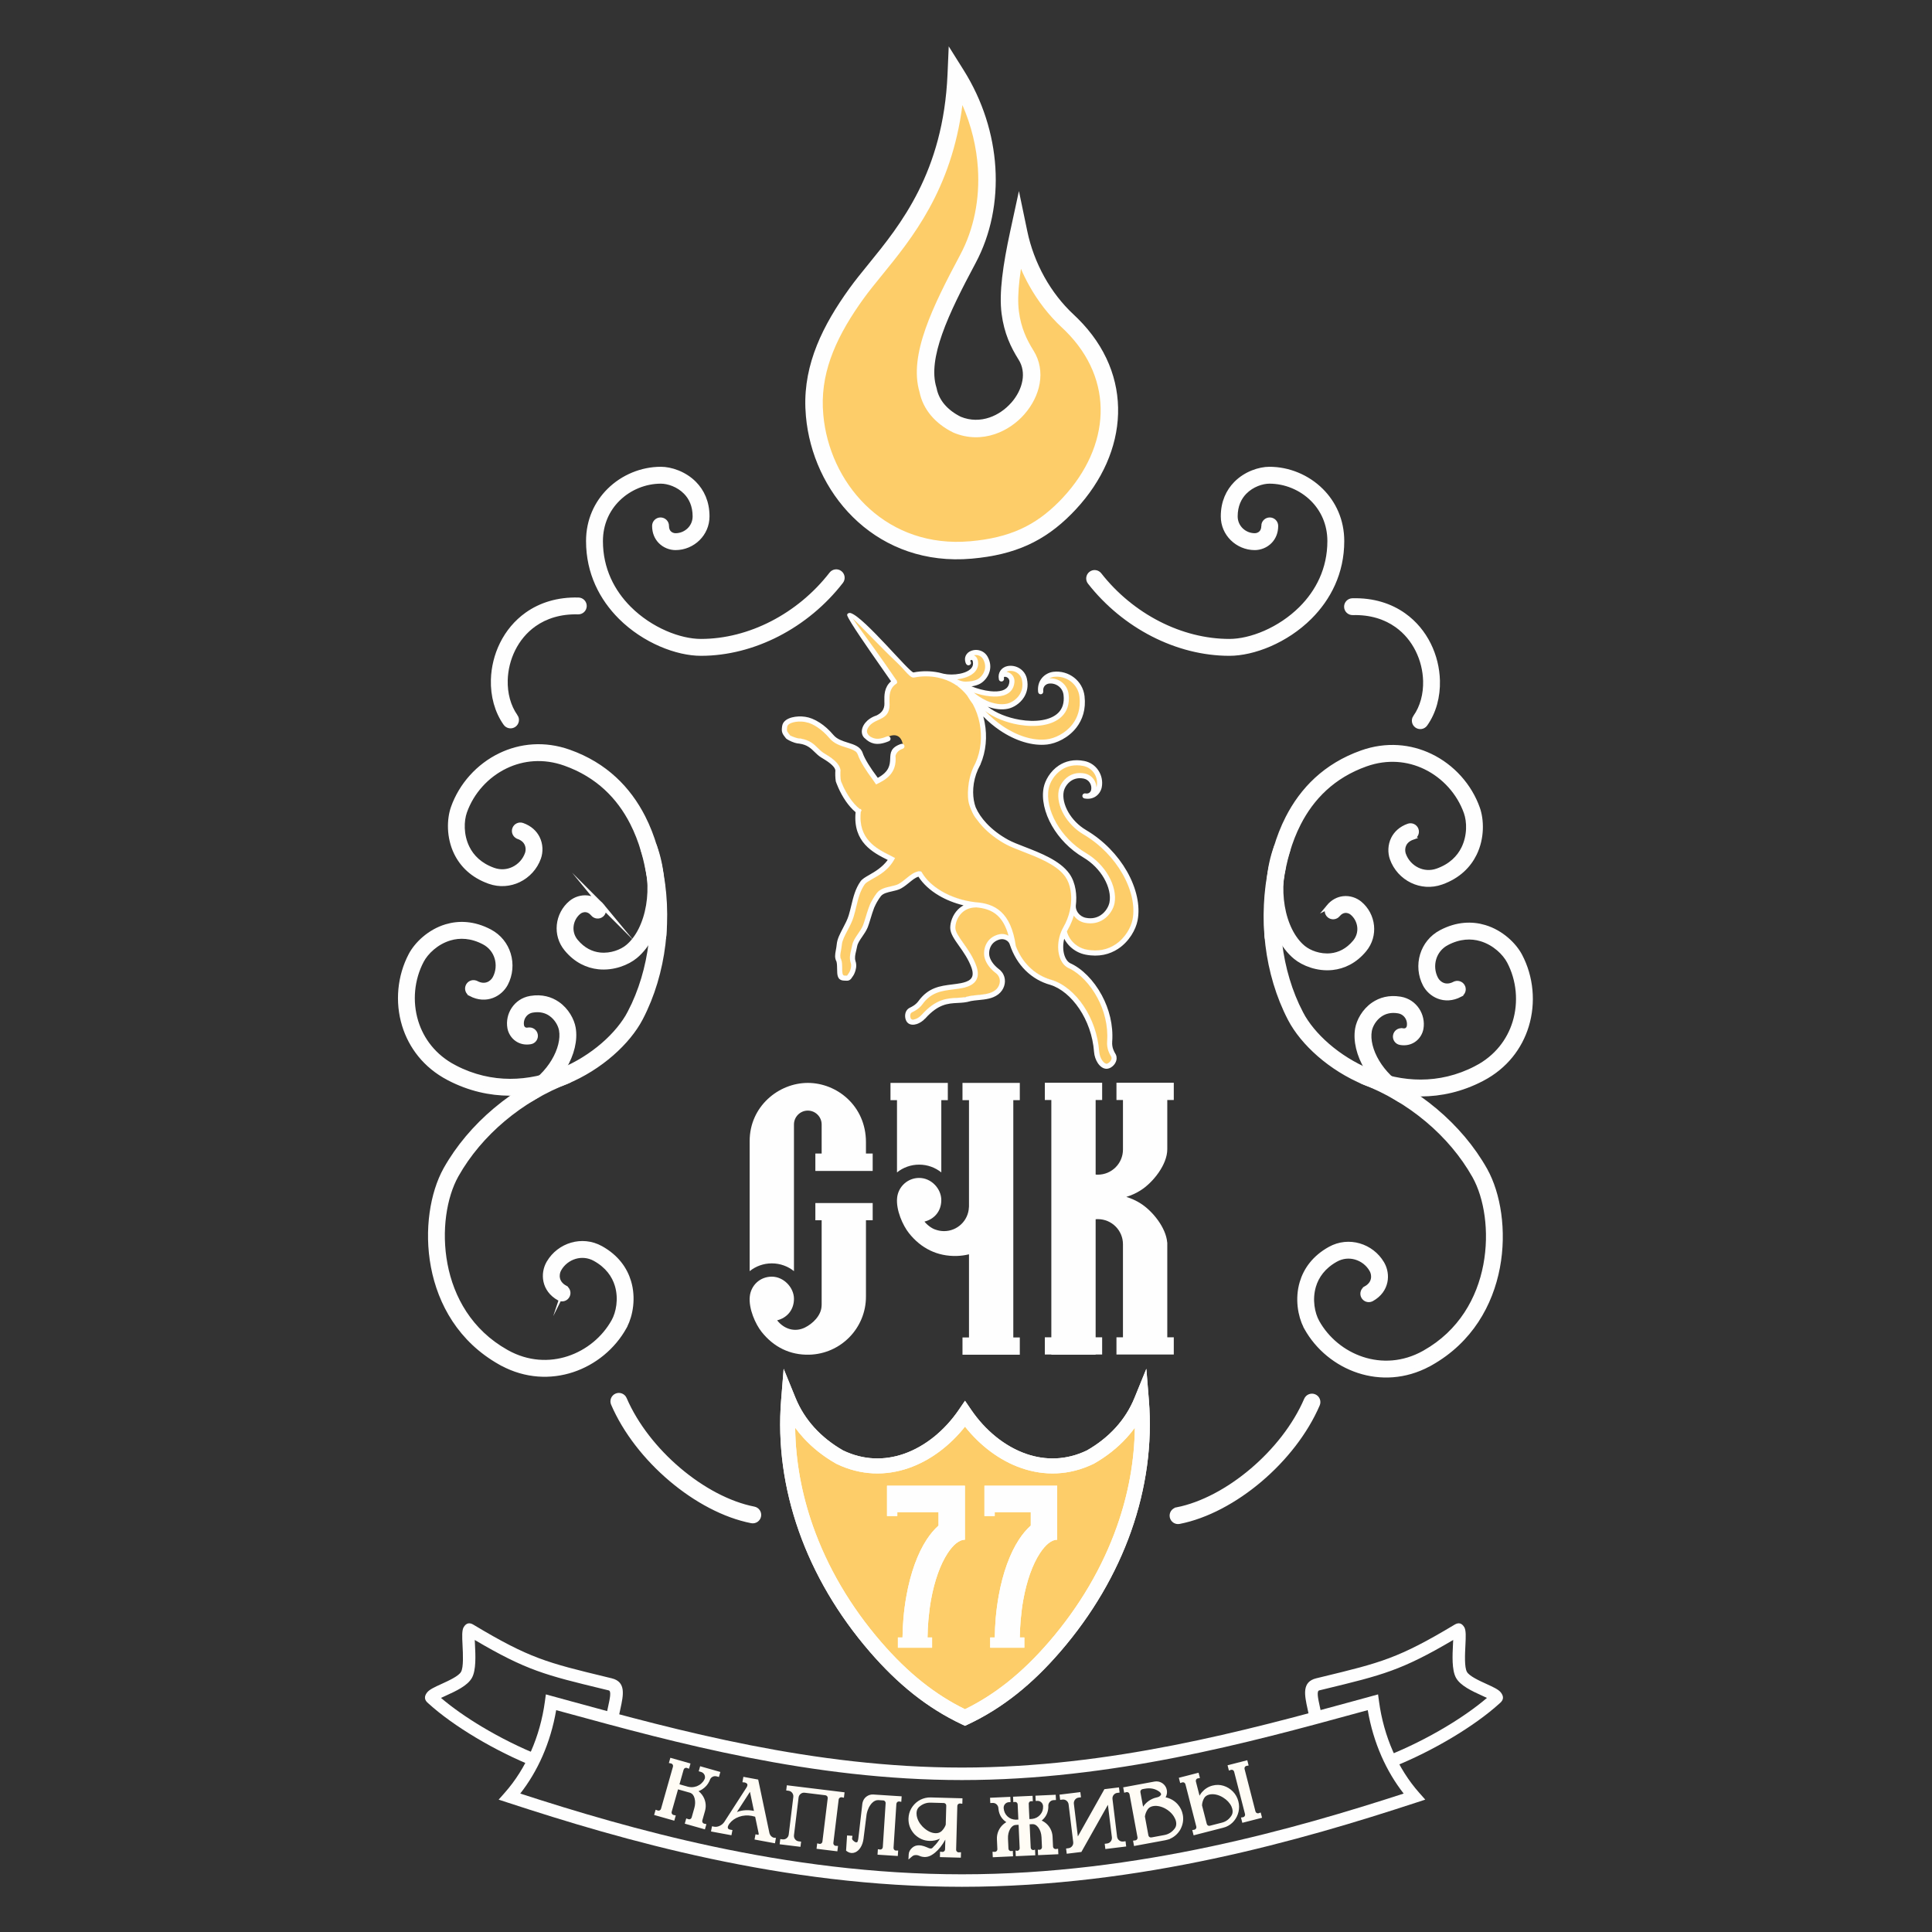<?xml version="1.0" encoding="UTF-8"?> <svg xmlns="http://www.w3.org/2000/svg" xmlns:xlink="http://www.w3.org/1999/xlink" xmlns:xodm="http://www.corel.com/coreldraw/odm/2003" xml:space="preserve" width="110mm" height="110mm" version="1.1" style="shape-rendering:geometricPrecision; text-rendering:geometricPrecision; image-rendering:optimizeQuality; fill-rule:evenodd; clip-rule:evenodd" viewBox="0 0 11000 11000"><rect x="0" y="0" width="11000" height="11000" fill="#333333" stroke="none"/> <defs> <style type="text/css"> .str0 {stroke:#FEFEFE;stroke-width:25;stroke-miterlimit:22.926} .str1 {stroke:#FEFEFE;stroke-width:25;stroke-miterlimit:22.926} .fil3 {fill:#FEFEFE} .fil1 {fill:#FDCD69} .fil2 {fill:#FEFEFE;fill-rule:nonzero} .fil0 {fill:#FEFEFE;fill-rule:nonzero} .fil4 {fill:#FFFCF5;fill-rule:nonzero} </style> </defs> <g id="Слой_x0020_1">  <g id="_2258539199776"> <path class="fil0 str0" d="M5927.39 9299.29c21.06,4.11 34.8,24.52 30.69,45.58 -4.11,21.05 -24.52,34.79 -45.58,30.68 -169.36,-33.17 -348.16,-129.12 -502.93,-260.36 -153.49,-130.16 -284.06,-295.57 -358.85,-469.26 -8.47,-19.71 0.64,-42.57 20.35,-51.04 19.72,-8.47 42.58,0.64 51.05,20.35 70.02,162.62 192.87,318 337.58,440.72 145.1,123.03 311.45,212.73 467.69,243.33z"></path> <path class="fil0" d="M7787.35 9736.88c-97.37,26.5 -37.04,10 -60.57,16.44 -612.63,167.52 -1395.48,381.58 -2249.81,381.58 -854.33,0 -1637.19,-214.07 -2249.81,-381.59 -20.7,-5.66 32.02,8.76 -60.56,-16.43 -15.89,93.17 -42.5,181.35 -78.14,262.42 -34.2,77.77 -76.83,149.23 -126.41,212.51 311.99,101.3 683.43,213.04 1096.06,300.99 434.04,92.51 914.02,158.72 1418.86,158.72 504.84,0 984.83,-66.21 1418.87,-158.72 412.63,-87.95 784.07,-199.69 1096.06,-300.99 -49.58,-63.28 -92.22,-134.74 -126.41,-212.51 -35.64,-81.07 -62.25,-169.25 -78.14,-262.42zm-79.18 -51.92c93.09,-25.46 13.7,-3.95 98.91,-27.15l39.01 -10.62 5.45 40.21c13.68,101.02 40.8,196.43 78.98,283.28 39,88.71 89.37,168.17 148.59,235.21l35.73 40.44 -51.29 16.8c-323.75,106.03 -715.08,225.81 -1152.98,319.14 -438.6,93.48 -923.58,160.39 -1433.6,160.39 -510.01,0 -994.99,-66.91 -1433.59,-160.39 -437.9,-93.33 -829.23,-213.11 -1152.98,-319.14l-51.29 -16.8 35.73 -40.44c59.22,-67.04 109.59,-146.5 148.59,-235.21 38.18,-86.85 65.3,-182.27 78.98,-283.28l5.45 -40.21 39.01 10.62c79.28,21.58 8.84,2.52 98.9,27.14 608.17,166.3 1385.33,378.82 2231.2,378.82 845.87,0 1623.03,-212.51 2231.2,-378.81z"></path> <path class="fil0 str0" d="M2935.68 4078.45c11.36,15.96 7.63,38.11 -8.33,49.46 -15.96,11.36 -38.11,7.63 -49.46,-8.33 -49.53,-69.84 -72.87,-158.46 -70.44,-248.98 1.86,-69.69 18.9,-140.66 50.9,-205.07 32.25,-64.91 79.66,-123.41 142.01,-167.63 76.1,-53.97 174.01,-86.54 293.17,-83.35 19.56,0.46 35.05,16.7 34.59,36.27 -0.46,19.56 -16.69,35.05 -36.26,34.59 -102.62,-2.75 -186.13,24.72 -250.37,70.29 -52.38,37.15 -92.28,86.45 -119.5,141.24 -27.48,55.29 -42.1,115.96 -43.69,175.33 -2.03,75.77 16.98,149.21 57.38,206.18z"></path> <path class="fil0 str0" d="M2679.4 5659.63c-15.07,-7.91 -22.65,-25.77 -17.13,-42.46 6.13,-18.56 26.17,-28.64 44.73,-22.51l3.28 1.1 2.15 1.13c25.08,13.19 47.43,13.47 65.25,6.72 17.9,-6.79 31.81,-20.44 39.56,-35.18 18.91,-35.95 22.24,-77.89 10.69,-115.68 -10.89,-35.63 -35.25,-67.57 -72.48,-87.16 -71.89,-37.81 -138.38,-39.77 -194.37,-23.08 -76.93,22.93 -134.69,79.96 -160.02,128.12 -54.94,104.45 -67.07,230.98 -31.86,345.91 31.91,104.13 103.07,198.79 216.91,258.67l-0.03 0.06 3.49 1.82 0.02 -0.05c210.05,109.03 426.42,92.58 606.5,18.2 180.83,-74.69 324.6,-206.84 388.91,-329.1l0.06 0.03 1.02 -1.96 -0.05 -0.02c62.59,-120.58 102.73,-256.43 119.77,-396.92 17.24,-142.11 10.84,-288.78 -19.87,-429.07 -4.14,-19.18 8.05,-38.09 27.23,-42.23 19.18,-4.15 38.1,8.05 42.24,27.23 32.39,147.96 39.15,302.63 20.98,452.41 -18.04,148.71 -60.69,292.83 -127.27,421.09l-0.14 0.14 -1.17 2.23 0 0.14c-71.07,135.1 -228.21,280.43 -424.76,361.61 -197.3,81.49 -434.76,99.31 -665.96,-20.7l-0.14 -0.14 -3.76 -1.97 -0.14 0c-131.87,-69.36 -214.44,-179.51 -251.64,-300.91 -40.65,-132.71 -26.63,-278.85 36.86,-399.54 32.37,-61.53 105.59,-134.24 202.54,-163.13 72.11,-21.49 157.03,-19.34 247.72,28.36 54.95,28.91 91,76.35 107.21,129.4 16.9,55.27 12.01,116.65 -15.68,169.3 -15.07,28.64 -42.25,55.22 -77.36,68.53 -35.2,13.35 -77.82,13.61 -123.33,-10.33l0.04 -0.06z"></path> <path class="fil0 str0" d="M2950.72 4764.56c-18.49,-6.51 -28.19,-26.8 -21.68,-45.29 6.52,-18.49 26.81,-28.2 45.3,-21.68 43.29,15.36 70.9,42.27 86.41,72.88 19.06,37.61 18.99,80.42 7.06,114.05 -19.93,56.14 -61.73,101.41 -113.82,126.49 -49.93,24.05 -109.21,29.73 -167.73,8.97 -96.49,-34.25 -155.69,-95.24 -188.85,-162.89 -44.57,-90.89 -40.86,-193.93 -17.65,-259.35 45.61,-128.53 143.55,-238.02 268.75,-298.22 114.35,-54.99 251.22,-69.02 391.59,-19.21 207.69,73.7 339.82,211.45 421.9,372.05 111.98,219.09 129.45,479.73 119.21,675.73 -0.99,19.56 -17.67,34.62 -37.23,33.62 -19.57,-0.99 -34.62,-17.67 -33.63,-37.23 9.77,-186.86 -6.44,-434.49 -111.43,-639.89 -74.42,-145.62 -194.2,-270.51 -382.44,-337.31 -121.28,-43.03 -239.17,-31.09 -337.41,16.15 -108.21,52.03 -192.87,146.73 -232.34,257.93 -18.23,51.37 -21,132.58 14.31,204.61 25.68,52.37 72.22,99.84 148.84,127.03 39.64,14.07 79.66,10.29 113.27,-5.9 35.59,-17.14 64.13,-47.99 77.68,-86.2 6.16,-17.36 6.26,-39.33 -3.44,-58.48 -7.82,-15.44 -22.62,-29.33 -46.67,-37.86z"></path> <path class="fil0 str0" d="M3217.27 7330.8c16.49,9.15 22.99,29.76 14.48,46.79 -8.75,17.49 -30.03,24.59 -47.52,15.84l-1.4 -0.7c-45.01,-25.03 -68.15,-60.84 -76.24,-97.59 -8.04,-36.53 -0.61,-73.81 15.16,-102.18l2.61 -4.69 0.18 -0.18c29.21,-49.5 76.6,-85.35 130.38,-100.96 53.18,-15.43 112.58,-11.19 166.89,19.01 89.56,49.8 137.83,119.69 159.29,191.77 27.54,92.47 9.88,188.71 -21.15,250.14l0 0.42 -4.58 8.24c-63.36,113.94 -170.87,202.78 -296.63,244.14 -123.47,40.6 -264.5,35.6 -398.69,-36.05l-0.39 0 -11.89 -6.65c-227.08,-127.9 -342.18,-336.51 -381.95,-546.33 -39.58,-208.78 -3.91,-419.8 70.31,-553.27l0 -0.14 1.22 -2.19c70.82,-125.74 168.16,-240.29 282.93,-336.93 115.67,-97.37 248.84,-176.41 390.22,-230.2 18.34,-6.98 38.87,2.22 45.85,20.56 6.98,18.34 -2.23,38.87 -20.57,45.85 -134.4,51.14 -260.64,125.97 -369.92,217.98 -108.07,90.98 -199.77,198.92 -266.54,317.47l-1.22 2.2 -0.06 -0.04c-67.07,120.69 -98.93,313.33 -62.47,505.65 36.27,191.33 140.86,381.35 346.94,497.42l3.7 2.07 -0.03 0.05c117.79,65.47 242.1,70.71 350.61,35.02 108.78,-35.77 201.73,-112.51 256.5,-210.88l0.11 -0.19c26.43,-47.54 42.54,-127.07 19.62,-204.05 -16.68,-56.03 -54.7,-110.63 -125.67,-150.1 -36.72,-20.41 -76.83,-23.29 -112.7,-12.89 -37.94,11.01 -71.2,36.73 -90.93,72.21l-0.1 0.18c-7.97,14.44 -11.69,33.48 -7.56,52.26 4.1,18.63 16.55,37.18 41.23,50.9l-0.02 0.04z"></path> <path class="fil0 str0" d="M3430.38 5159.44c12.43,15.11 10.25,37.45 -4.87,49.88 -15.11,12.42 -37.45,10.25 -49.88,-4.87 -12.15,-14.72 -25.63,-21.56 -38.37,-23.1 -15.83,-1.91 -31.07,3.69 -41.53,12.32 -24.42,20.16 -39.44,49.37 -42.51,80.12 -2.91,29.06 4.99,59.48 25.89,84.8 41.35,50.08 89.72,72.03 136.07,77 63.93,6.85 124.16,-17.37 157.69,-45.05 58.61,-48.39 100.88,-133.68 117.9,-234.74 16.35,-97.13 9.02,-207.83 -29.7,-314.01 -6.68,-18.42 2.84,-38.76 21.26,-45.44 18.41,-6.67 38.76,2.84 45.43,21.26 43.12,118.23 51.26,241.58 33.04,349.87 -19.79,117.54 -71.02,218.45 -142.91,277.8 -45.15,37.27 -125.62,69.95 -210.22,60.89 -63.06,-6.76 -128.37,-36.04 -183.3,-102.56 -33.69,-40.81 -46.42,-89.88 -41.73,-136.77 4.89,-48.97 28.95,-95.61 68.08,-127.91 23.89,-19.73 58.71,-32.52 94.88,-28.16 29.45,3.55 59.48,18.03 84.78,48.67z"></path> <path class="fil0 str0" d="M3008.52 5862.84c19.33,-3.37 37.75,9.57 41.12,28.91 3.38,19.33 -9.56,37.75 -28.9,41.12 -30.81,5.42 -56.41,-1.41 -76.18,-14.55 -24.42,-16.23 -39.03,-42.09 -43.31,-66.43 -6.6,-37.55 2.1,-76.03 22.74,-106.95 20.76,-31.12 53.49,-54.56 94.78,-61.82l3.29 -0.56c62.44,-10.15 113.23,5.06 152.21,31.72 53.08,36.3 83.3,94.59 90.97,138.18 12.01,68.27 -7.61,149.88 -52.95,225.56 -41.45,69.17 -104.84,134.2 -185.36,179.72 -17.04,9.59 -38.62,3.56 -48.22,-13.48 -9.59,-17.03 -3.55,-38.62 13.48,-48.21 69.16,-39.1 123.62,-94.98 159.24,-154.43 36.66,-61.2 52.88,-125.24 43.79,-176.94 -5.06,-28.73 -25.28,-67.36 -60.96,-91.76 -25.71,-17.58 -60.01,-27.38 -103.26,-19.77l-0.08 0.01c-20.97,3.71 -37.55,15.55 -48.02,31.24 -10.6,15.88 -15.05,35.77 -11.62,55.26 1.27,7.23 5.48,14.83 12.46,19.47 5.71,3.79 13.88,5.63 24.78,3.71z"></path> <path class="fil1" d="M5494.31 8050.81c158.89,232.79 439.67,377.76 713.6,245.19 127.96,-72.68 233.64,-180.58 290.79,-320.76 39.15,485.99 -136.73,987.26 -494.3,1401.12 -156.29,180.9 -319.23,312.47 -510.08,402.6 -190.86,-90.12 -353.8,-221.7 -510.09,-402.6 -357.57,-413.86 -533.44,-915.13 -494.3,-1401.13 57.15,140.18 162.83,248.08 290.79,320.77 273.93,132.57 554.7,-12.41 713.59,-245.19z"></path> <path class="fil0" d="M5529.49 8026.8c79.18,116 190.04,208.67 314.57,251.45 108.07,37.13 226.92,36.39 344.35,-20.13 61.57,-35.16 117.46,-78.79 164.34,-130.5 44.17,-48.73 80.58,-104.96 106.44,-168.39l67.64 -165.93 14.39 178.6c20.07,249.18 -15.03,502.22 -101.01,745.94 -85.51,242.38 -221.47,475.53 -403.63,686.37 -79.96,92.54 -161.64,172.49 -247.75,240.84 -86.67,68.79 -177.87,125.93 -276.33,172.42l-18.17 8.59 -18.18 -8.59c-98.47,-46.49 -189.67,-103.63 -276.35,-172.42 -86.12,-68.35 -167.8,-148.3 -247.75,-240.85 -182.16,-210.84 -318.12,-443.98 -403.63,-686.36 -85.98,-243.72 -121.07,-496.76 -101,-745.94l14.38 -178.61 67.65 165.94c25.85,63.43 62.26,119.66 106.44,168.38 46.87,51.71 102.76,95.35 164.33,130.51 117.43,56.52 236.28,57.26 344.35,20.13 124.53,-42.79 235.39,-135.45 314.57,-251.45l35.18 -51.54 35.17 51.54zm286.89 332.15c-124.46,-42.76 -236.34,-128.21 -322.07,-236.34 -85.72,108.13 -197.6,193.57 -322.07,236.34 -128.57,44.17 -270.09,43.12 -410.03,-24.6l-2.5 -1.34c-69.59,-39.53 -133.14,-89.12 -186.85,-148.37 -16.11,-17.78 -31.32,-36.4 -45.52,-55.84 2.23,188.25 36.71,377.21 101.45,560.7 82.06,232.62 212.63,456.48 387.62,659.02 76.33,88.35 154.27,164.64 236.41,229.83 76.21,60.49 156.01,111.34 241.5,153.34 85.48,-42 165.29,-92.85 241.49,-153.34 82.14,-65.18 160.08,-141.48 236.41,-229.83 174.99,-202.54 305.56,-426.4 387.63,-659.02 64.73,-183.49 99.21,-372.45 101.45,-560.7 -14.2,19.44 -29.41,38.06 -45.53,55.84 -53.71,59.25 -117.25,108.84 -186.85,148.37l-2.5 1.34c-139.93,67.72 -281.46,68.78 -410.04,24.6z"></path> <path class="fil0 str0" d="M4292.81 8590.34c19.26,3.76 31.83,22.43 28.07,41.69 -3.76,19.26 -22.43,31.82 -41.69,28.06 -154.9,-30.34 -318.45,-118.1 -460.01,-238.13 -140.4,-119.06 -259.82,-270.35 -328.23,-429.22 -7.74,-18.03 0.59,-38.94 18.62,-46.69 18.03,-7.75 38.94,0.59 46.69,18.62 64.04,148.74 176.41,290.86 308.77,403.1 132.72,112.54 284.88,194.58 427.78,222.57z"></path> <path class="fil0" d="M7904.84 9994.63c110.86,-44.44 223.63,-100.88 325.83,-161.89 89.45,-53.4 170.73,-110.26 235.43,-165.56 -8.54,-4.05 -18.8,-8.73 -29.74,-13.72 -54.2,-24.73 -121.42,-55.39 -146.44,-100.6 -24.51,-44.28 -20.43,-127.23 -17.23,-192.04l1.21 -23.48c-295.2,173.83 -402.8,199.88 -731.35,279.44l-31.45 7.62c-15.86,3.84 -6.67,46.02 3.25,91.57 3.42,15.65 6.9,31.61 9.86,49.56l-70.02 11.4c-2.25,-13.59 -5.81,-29.93 -9.31,-45.96 -17.57,-80.62 -33.84,-155.28 49.54,-175.48l31.45 -7.62c336.16,-81.4 435.4,-105.43 755.41,-297.41l-0.04 -0.07c23.78,-14.38 41.78,-8.78 55.31,13.53l0.13 0c10.92,18.04 9.09,55.04 6.87,100.24 -2.77,56.16 -6.31,128.06 8.34,154.52 13.57,24.53 69.13,49.88 113.93,70.31 35.68,16.27 65.94,30.09 79.24,47.04 17.45,22.23 17.2,42.82 -6.51,61.94 -71.33,64.95 -166.07,132.69 -271.48,195.62 -105.45,62.95 -221.69,121.14 -335.83,166.89l-26.4 -65.85z"></path> <path class="fil0" d="M3045.68 10060.48c-114.15,-45.75 -230.38,-103.94 -335.84,-166.89 -105.41,-62.93 -200.15,-130.67 -271.48,-195.62 -23.72,-19.13 -23.96,-39.71 -6.51,-61.94 13.3,-16.95 43.56,-30.77 79.25,-47.04 44.79,-20.43 100.35,-45.78 113.93,-70.31 14.65,-26.47 11.11,-98.36 8.34,-154.52 -2.23,-45.2 -4.06,-82.2 6.86,-100.24l0.14 0c13.52,-22.31 31.51,-27.92 55.3,-13.53l-0.03 0.07c320.01,191.98 419.24,216.01 755.4,297.41l31.45 7.62c83.38,20.2 67.11,94.86 49.54,175.48 -3.49,16.03 -7.06,32.37 -9.3,45.96l-70.03 -11.4c2.97,-17.95 6.45,-33.91 9.86,-49.56 9.93,-45.55 19.12,-87.73 3.26,-91.57l-31.45 -7.62c-328.56,-79.56 -436.15,-105.61 -731.35,-279.44l1.21 23.48c3.19,64.81 7.28,147.76 -17.23,192.04 -25.03,45.21 -92.25,75.87 -146.45,100.6 -10.94,4.99 -21.2,9.67 -29.74,13.72 64.7,55.3 145.99,112.16 235.43,165.56 102.21,61.01 214.98,117.45 325.84,161.89l-26.4 65.85z"></path> <path class="fil1" d="M5270.39 5759.72c53,-53.09 100.64,-72.09 181.15,-76.24 13.53,-0.69 26.83,-1.39 40,-3.19l-0.28 -1.04 30.87 -5.87c15.96,-3.04 32.12,-4.62 48.28,-6.19 34.12,-3.31 70.84,-6.23 99.3,-27.53 6.15,-4.61 11.53,-10.23 15.9,-16.56 7.63,-11.05 12.26,-24.34 12.65,-37.81 0.39,-13.67 -3.64,-26.8 -11.85,-37.77 -4.4,-5.87 -9.77,-10.87 -15.77,-15.08l-0.79 -0.54 -0.75 -0.62c-12.81,-10.31 -24.62,-22.09 -34.48,-35.27 -10.3,-13.76 -18.66,-29.29 -23.1,-45.96 -7.04,-26.44 -1.81,-57.48 12.08,-80.84 14.13,-23.77 36.6,-39.04 63.11,-46.1 18.1,-4.82 37.64,-2.66 54.18,6.15 15.79,8.41 28.08,22.43 32.75,39.11l-0.04 -0.19c17.09,51.27 44.02,98.42 82.42,136.73 36.44,36.36 81.32,62.64 131.36,76.45 74.55,22.87 136.79,83.56 179,146.72 50.48,75.59 80.64,165.68 87.39,256.21 1.34,17.96 7.6,37.38 17.66,52.33 6.13,9.12 16.81,20.67 28.67,21.26 2.94,0.15 6.33,-0.93 8.96,-2.1 6.31,-2.8 12.33,-7.93 16.54,-13.35 4.3,-5.53 7.53,-12.36 7.88,-19.44 0.19,-3.96 -0.54,-7.69 -2.15,-11.31 -0.47,-1.06 -1.23,-2.2 -1.83,-3.18 -10.44,-17.29 -17.41,-34.75 -20.16,-53.57l0.16 -58.01c0.16,-76.86 -20.75,-153.24 -57.03,-220.86 -36.38,-67.81 -97.16,-140.27 -168.83,-172.24l-1.75 -0.77 -1.62 -1c-1.97,-1.21 -3.88,-2.49 -5.76,-3.82 -5.15,-3.7 -10.07,-7.93 -14.23,-12.73 -22.4,-25.88 -30.6,-62.97 -30.58,-96.44 0.02,-13.07 1.25,-26.15 3.61,-39.01l20.46 -52.24 32.73 42.32c6.93,11.31 15.42,21.68 25.09,30.75 20.77,19.44 46.55,32.76 74.47,38.23 58.56,11.45 116.3,3.68 166.64,-29.34 48.05,-31.54 89.33,-88.85 100.46,-145.71 17.34,-88.56 -14.7,-187.61 -58.48,-263.97 -52.8,-92.1 -131.63,-170.67 -222.93,-224.63 -45,-26.6 -83.67,-65.18 -109.69,-110.57 -22.46,-39.18 -37.95,-88.43 -29.08,-133.78 6.04,-30.85 27.21,-60.45 53.32,-77.58 26.64,-17.49 57.85,-21.94 88.87,-15.88 20.49,4.01 38.28,15.77 49.86,33.15 11.61,17.42 16.03,39.06 11.99,59.63 -0.15,0.79 -0.32,1.58 -0.52,2.35 6.41,-7.51 10.95,-16.68 12.81,-26.14l0.34 -1.85c4.75,-25.68 -0.99,-52.65 -15.03,-74.59 -15.06,-23.54 -38.18,-39.64 -65.73,-44.82l-1.97 -0.37c-43.75,-8.24 -86.66,-2.14 -124.18,22.47 -36.25,23.79 -67.57,67.26 -75.97,110.15 -13.15,67.24 11.31,142.66 44.53,200.62 40.25,70.2 100.37,130.1 169.97,171.23 51.84,30.63 96.4,75.1 126.38,127.4 25.77,44.96 43.65,101.65 33.45,153.7 -6.89,35.26 -31.18,69.23 -61.03,88.8 -30.5,20.01 -66.17,25.08 -101.68,18.13 -23.98,-4.69 -45.5,-18.28 -59.9,-38.04 -11.27,-15.45 -17.74,-34.38 -17.23,-53.56l0.03 -1.45 0.19 -1.42c3.6,-28.48 3.56,-57.9 -1.21,-86.24 -4.8,-28.45 -14.79,-57.48 -31.77,-81.03 -50.51,-70.05 -163.81,-112.61 -242.56,-143.1 -31.92,-12.36 -66.9,-25.08 -96.87,-41.56 -47.61,-26.2 -92.55,-59.36 -129.68,-99.18 -26.65,-28.55 -49.84,-61.2 -65.51,-97.1l-0.37 -0.83 -0.31 -0.87c-10.74,-29.59 -15.56,-61.64 -15.82,-93.06 -0.07,-8.62 0.21,-17.24 0.81,-25.65l0.05 -0.62c2.89,-39.36 12.68,-78.04 28.67,-113.89l0.48 -1.09 0.57 -1.04c3.93,-7.17 7.58,-14.5 10.95,-21.95l0.63 -1.35 1.27 -2.92c30.44,-69.91 36.9,-150.34 22.46,-224.92 -1.08,-5.55 -2.27,-11.09 -3.58,-16.6l-21.07 -88.59 -27.65 -56.1 126.79 52.02c24.85,6.26 51.99,8.67 77.22,3.22 29.41,-6.34 59.23,-28.73 75.12,-53.97 16.83,-26.76 20.22,-56.6 13.62,-87.23 -3.93,-18.23 -14.55,-33.55 -30.25,-43.58 -15.62,-9.99 -34.97,-13.63 -53.11,-9.71 -7.92,1.7 -15.61,6.31 -20.93,12.53 1.65,-0.13 3.29,-0.16 4.94,-0.11 7.61,0.25 15.09,2.5 21.77,6.12 18.24,9.88 27.81,29.18 25.77,49.69 -0.89,8.94 -2.92,17.73 -6.42,26.01 -9.48,22.35 -28.34,36.44 -51.11,43.63 -23.88,7.55 -50.92,7.77 -75.66,5.31 -33.39,-3.31 -67.72,-11.96 -99.29,-23.2l-94.17 -33.52 97.5 -22.03c9.42,-2.12 18.72,-5.23 27.18,-9.94 19.53,-10.83 36.04,-33.45 41.88,-54.79 5.82,-21.29 2.66,-41.97 -7.27,-61.52l-1.02 -2.01 -0.95 -1.71c-6.79,-12.24 -17.81,-20.78 -31.33,-24.31 -11.71,-3.06 -24.39,-1.92 -35.35,3.22l-1.61 0.75 -1.48 0.83c-0.77,0.42 -1.52,0.89 -2.24,1.41 2.7,-0.12 5.49,0.12 8.33,0.69 14.68,3.54 22.31,15.2 24.95,28.58 1.98,9.99 2.22,20.22 -0.04,30.2 -4.46,19.6 -17.68,34.61 -34.24,45.34 -17.44,11.28 -38.5,18.05 -58.77,22.05 -31.94,6.32 -69.88,7.3 -101.67,0.21l-0.93 -0.21 -0.92 -0.27c-8.42,-2.48 -16.95,-4.59 -25.55,-6.37 -43.78,-9.09 -90.43,-9.48 -134.25,-0.63 -23.8,4.8 -38.17,-16.59 -50.65,-32.62 -14.83,-19.05 -29.82,-36.53 -47.47,-53.11 -29.7,-27.93 -194.66,-197.48 -271.18,-261.62 11.07,16.96 21.41,32.21 26.62,40.02 38.69,58.19 129.69,176 169.66,233.32l72.43 103.91 -18.63 17.12c-27.12,24.95 -27.54,58 -27.15,91.95l0.35 9.41c1.64,44.35 -19.71,74.79 -58.32,94.12l-1.95 0.97 -2.06 0.68c-19.55,6.35 -38.55,17.44 -51.78,33.4 -5.72,6.9 -10.53,15.03 -12.98,23.69 -1.82,6.41 -2.38,13.43 -0.37,19.86 0.73,2.36 1.76,4.51 3.08,6.44l6.63 6.5c11.09,10.89 23.06,19.03 38.46,22.38 21.9,4.78 53.01,-3.19 72.5,-12.82 40.83,-20.18 78.63,-9.81 86.69,49.08 1.32,9.68 -44.25,18.56 -51.02,47.67 -10.22,44 -31.3,121.53 -69.36,143.11 -24.63,25.8 -33.83,12.22 -47.54,-6.13 -12.68,-16.97 -30.06,-36.65 -48.27,-66.13 -12.95,-20.95 -26.79,-45.14 -34.7,-68.55 -0.19,-0.59 -0.23,-1.43 -0.61,-1.94 -6.05,-2.93 -41.78,-40.4 -64.04,-47.35 -34.21,-10.69 -81.18,-40.37 -105.13,-68.79 -16.99,-20.16 -53.86,-47.55 -73.9,-60.62 -20.76,-13.56 -49.05,-17.97 -74.19,-21.36l-3.7 -0.56c-19.64,-2.82 -65.14,15.74 -84.59,20.75 -13.09,3.37 -1.37,27.89 -6.47,41.88 -0.17,0.46 -0.33,0.93 -0.46,1.4 0.73,1.55 1.39,3.17 1.95,4.84 2.53,7.32 10.33,16.77 15.67,23.41 9.33,7 28.55,15.25 39.33,18.47 6.51,1.94 13.55,3.54 20.34,3.89l1.29 0.07 1.28 0.17c43.98,6.18 68.67,23.68 99.3,53.65 10.62,10.4 20.98,20.68 33.76,28.46l6.35 3.87c30.48,18.58 80.69,48.61 85.65,86.83l0.37 2.82 -0.2 2.83c-0.58,8.81 -0.73,17.62 -0.46,26.43 0.27,9.4 1.03,18.78 2.41,28.09 11.31,34.48 33.55,76.53 53.83,105.64 14.04,20.15 30.28,39.35 48.98,55.33l11.38 9.72 -1.35 14.91c-12.01,133.11 56.66,188.71 164.72,242.84l31.76 15.91 -21.98 27.91c-30.59,38.84 -66.65,62.42 -108.75,86.62 -11.15,6.41 -34.11,18.66 -41.53,29.2 -27.44,38.92 -37.96,83.37 -48.93,128.84 -4.68,19.42 -9.37,38.83 -15.18,57.94 -8.09,26.64 -21.41,51.9 -34.33,76.48 -12.49,23.74 -29.99,55.14 -32.6,82.11 -1.17,12.22 -3.22,24.12 -5.43,36.17 -3.25,17.61 -7.44,33.1 1.17,49.7l1.64 3.18 0.83 3.47c3.49,14.79 3.7,30.18 3.84,45.3 0.1,9.81 -0.26,29.16 3.53,38.15 1.95,4.65 7.9,4.71 12.31,4.95l5.45 0.3c2.34,0.13 9.95,0.79 13,-0.2 3.07,-1.79 9.13,-11.87 10.94,-14.65l3.35 -5.22c5.08,-8.28 9.5,-22.74 10.76,-32.2 1.21,-9.01 0.87,-18.42 -2.33,-27.02l-0.43 -1.16 -0.32 -1.19c-6.59,-23.8 -1.83,-45.07 3.76,-68.43 2.04,-8.53 4.07,-17.07 5.66,-25.72 4.28,-23.19 19.57,-44.83 32.76,-63.95 10.6,-15.35 21.53,-31.06 28.65,-48.41 5.88,-14.29 10.35,-30.66 14.86,-45.48 6.68,-22.03 13.35,-44.63 21.99,-66.49 3.49,-8.06 7.04,-15.57 10.89,-22.94l0.41 -0.78c2.31,-4.43 4.74,-8.81 7.25,-13.15 6.66,-11.5 14.03,-22.6 22.06,-33.21 18.1,-23.91 50.29,-30.99 77.97,-37.17 14.27,-3.19 32.11,-6.75 44.87,-14.01 16.22,-9.22 30.34,-20.55 44.73,-32.32 16.65,-13.59 33.33,-27.18 53.65,-34.99l21.77 -8.37 12.81 19.51c26.5,40.32 65.98,73.02 107.3,97.28 38.06,22.36 79.82,38.96 122.49,50.05l63.74 16.57 -55.28 35.79c-6.55,4.23 -12.61,9.17 -18.13,14.66 -21.69,21.6 -37.33,56.45 -37.05,87.31 0.26,27.73 30.5,67.17 45.97,89.03 29.88,42.24 57.82,83.1 74.66,132.66 10.32,30.37 11.85,64.44 -13.32,88.17 -17.24,16.25 -42.04,23.7 -64.83,28.3 -17.34,3.51 -34.91,5.59 -52.47,7.78 -75.58,9.42 -127.72,18.84 -176.05,85.68 -14.5,20.04 -34.81,33.73 -56.85,44.22 -0.77,0.36 -1.51,0.72 -2.25,1.13 -2.39,1.28 -4.36,3 -6.01,5.14 -3.81,4.93 -5.33,11.69 -5.44,17.81 -0.11,5.91 1.15,13.04 3.98,18.28 0.88,1.63 2.14,3.51 3.62,4.64 7.19,5.55 19.18,3.54 27.06,0.96 13.6,-4.43 26.99,-13.81 36.62,-24.32l19.22 -20.98 0.57 0.5zm306.38 -1736.78l51.25 49.58c24.32,23.55 50.62,45.12 78.63,64.15 71.31,48.44 165.72,87.22 253.52,76.88 56.36,-6.64 115.45,-42.66 149.83,-87.26 36.02,-46.72 47.97,-102.49 41.14,-160.57 -4.18,-35.52 -21.72,-66.91 -49.9,-88.96 -28.04,-21.94 -64.49,-32.4 -99.9,-28.24 -16.72,1.97 -33.12,9.95 -45.12,21.94 4.54,-1.65 9.28,-2.79 14.11,-3.37 25.34,-2.99 51.42,4.13 71.8,19.47 21.36,16.11 34.88,39.81 38.01,66.38 5.37,45.62 -4.31,90.29 -38.1,123.07 -28.23,27.39 -67.24,41.28 -105.41,47.5 -43.82,7.12 -90.46,4.97 -134.11,-2.44 -57.35,-9.74 -118.05,-29.93 -167.33,-61.14l-58.42 -36.99z"></path> <g> <path class="fil2" d="M5054.42 4896.2c-83.6,-41.79 -199.46,-100.59 -182.99,-271.96 -21.49,-18.01 -39.81,-39.7 -55.03,-61.55 -38.24,-54.89 -57.58,-113.25 -57.65,-113.74l-0.06 -0.06c-1.61,-10.49 -2.63,-21.57 -2.98,-33.29 -0.3,-9.61 -0.12,-19.26 0.55,-28.97 -2.97,-27.02 -51.88,-56.45 -74.31,-69.96l-6.32 -3.84c-15.12,-9.34 -26.55,-20.53 -38.16,-31.89 -20.58,-20.12 -41.82,-40.9 -85.91,-47.02 -8.53,-0.4 -17.59,-2.28 -26.37,-4.91 -23.3,-6.98 -46.98,-20.98 -49.96,-24.76 -11.3,-14.29 -17.71,-22.53 -21.17,-32.57 -3.65,-10.59 -3.32,-20.61 -0.87,-37.74 0.46,-3.24 1.25,-6.36 2.36,-9.38 7.53,-20.67 28.67,-33.58 54.1,-40.11 22.95,-5.91 49.88,-6.8 72.3,-3.59l3.55 0.54c22.57,3.02 51.49,13.53 82.32,33.64 25.16,16.41 51.88,39.36 77.76,70.07 20.2,23.98 51.99,33.9 81.29,43.05 38.03,11.87 72.55,22.66 85.01,59.59 5.09,15.13 15.41,36.16 32.37,63.61 13.43,21.74 31.06,47.44 53.56,77.36 131.9,-72.1 11.89,-151.67 132.48,-193.21 7.62,-2.62 15.93,1.45 18.55,9.07 2.62,7.63 -1.45,15.94 -9.08,18.54 -25.3,8.73 -36.4,23.85 -41.18,40.01 9.83,104.04 -60.39,138.59 -110.54,163.25l-16.63 -24.27c-21.45,-28.73 -38.56,-53.84 -51.92,-75.47 -18.24,-29.49 -29.48,-52.59 -35.24,-69.65 -7.67,-22.74 -35.44,-31.42 -66.05,-40.98 -33.13,-10.35 -69.08,-21.57 -94.87,-52.19 -23.83,-28.26 -48.33,-49.34 -71.37,-64.36 -19.78,-12.9 -38.26,-21.24 -54.08,-25.75l-0.25 0.69c-5.56,-2.03 -12.33,-3.6 -19.79,-4.67 -19.1,-2.73 -41.84,-2.03 -61.01,2.91 -16.69,4.29 -30.11,11.49 -33.89,21.85 -0.4,1.09 -0.7,2.29 -0.88,3.55 -1.76,12.3 -2.17,18.97 -0.39,24.16 1.99,5.72 7.19,12.38 16.38,24.02 1.28,1.62 17.27,9.38 35.47,14.83 3.66,1.1 7.31,2.04 10.77,2.71 3.65,0.3 7.16,0.69 10.58,1.14 2.05,-0.01 3.95,-0.21 5.61,-0.63l0.37 1.51c49.7,8.09 73.74,31.58 97.04,54.39 10.47,10.24 20.78,20.33 33.04,27.9l5.98 3.62c26.53,15.96 83.44,50.22 88.25,92.17l0.59 0.05 -0.3 3.7c0.12,3.04 -0.04,6.13 -0.52,9.24 -0.26,6.18 -0.29,12.17 -0.12,17.95 0.3,9.99 1.24,19.92 2.76,29.76l-0.05 0c0.64,2.03 17.97,51.4 52.85,101.47 14.9,21.4 32.92,42.51 53.96,59.24l8.71 1.31 -0.68 4.75 3.92 2.73 -5.25 7.77c-16.97,156.58 90.82,210.46 167.66,248.85l0 0.06c5.69,2.86 18.55,9.65 27.56,14.35 -37.25,71.42 -91.01,97.5 -132.6,121.39 -18.98,10.92 -34.21,19.68 -40,27.89 -26.74,37.96 -37.3,81.74 -48.32,127.41 -4.58,19 -9.23,38.33 -15.28,58.23 -8.22,27.1 -21.71,52.75 -34.68,77.42 -15.3,29.08 -29.84,56.73 -32.11,80.38 -1.39,14.33 -3.57,26.18 -5.51,36.64 -3.41,18.56 -5.89,32.06 0.05,45.24l0.78 -0.27c6.36,18.12 6.55,37.88 6.72,55.97 0.19,20.48 0.37,37.91 11.18,38.43l5.71 0.31c6.74,0.37 10.14,0.57 10.48,0.37 1.09,-0.62 3.83,-4.82 9.35,-13.24l3.45 -5.27 0.06 0c1.56,-2.38 7.78,-14.57 9.86,-30.05 0.95,-7.15 0.9,-14.84 -1.19,-22.09l-0.02 0 -0.97 -2.96 -0.02 -0.07c-8.24,-26.35 -3.15,-47.58 2.99,-73.24 1.89,-7.87 3.89,-16.22 5.6,-25.53 4.34,-23.54 18.64,-44.27 33.54,-65.88 10.6,-15.36 21.54,-31.23 28.21,-47.51l0 -0.06c4.07,-9.93 9.15,-26.65 14.74,-45.11 10.07,-33.16 21.75,-71.64 33.92,-91.66 2.29,-4.39 4.65,-8.65 7.06,-12.81 6.98,-12.05 14.46,-23.28 22.35,-33.71 19.01,-25.13 50.65,-32.2 80.91,-38.95 16.48,-3.68 32.49,-7.26 43.57,-13.55 16.7,-9.5 30.83,-21.05 44.15,-31.92 23.33,-19.06 44.43,-36.31 74.32,-41.2 5.72,-0.26 9.91,-0.66 14.93,8.85 23.42,40.05 62.44,76.53 111.75,105.49 54.01,31.71 120.2,54.31 191.78,62.74 55.02,3.65 105.62,16.99 146.49,54.74 40.22,37.13 70.13,97.4 84.07,194.68 18.56,48.2 44.55,87.16 75,117.54 36.48,36.37 79.39,60.57 123.56,73.69l0 -0.01 5.48 1.59 0.32 0.09 0 0.01c66.78,20.32 132.13,74.22 181.91,148.76 47.69,71.38 81.39,161.92 88.5,260l-0.03 0c1.58,18.04 7.88,35.73 16.74,48.93 7.55,11.22 16.48,18.73 24.95,19.14 1.91,0.1 4.3,-0.51 6.89,-1.65 5.25,-2.34 10.58,-6.58 14.73,-11.91 3.93,-5.08 6.65,-10.95 6.94,-16.81 0.15,-3.06 -0.36,-6.18 -1.71,-9.24l-1.66 -2.7c-7.29,-12.09 -25.17,-41.67 -21.74,-85.46l0 -0.12c6.4,-89.17 -16.87,-175.5 -55.43,-247.37 -41.46,-77.27 -100.25,-137.56 -158.43,-166.45l-0.18 0.4c-6.73,-2.98 -12.85,-6.53 -18.19,-10.37 -5.83,-4.17 -10.91,-8.83 -14.99,-13.53 -20.44,-23.63 -31.74,-59.77 -31.73,-99.6 0.02,-36.54 9.51,-76.55 30.17,-112.89l13.12 7.44 -13.05 -7.5c8.49,-14.73 15.69,-29.94 21.7,-45.4 6.23,-16.05 11.11,-32.26 14.69,-48.35 2.07,-9.32 3.72,-18.6 4.95,-27.82 0.16,-4.19 0.62,-8.38 1.42,-12.55 2.45,-26.11 1.57,-51.44 -2.36,-74.81 -5.06,-29.99 -15.1,-56.58 -29.55,-77.15l-0.79 -1.12c-2.13,-2.97 -4.34,-5.78 -6.65,-8.48l0.14 -0.12c-50.52,-62.49 -151.76,-101.71 -234.78,-133.86 -38.17,-14.77 -72.62,-28.12 -97.56,-41.83 -51.24,-28.18 -95.81,-62.46 -131.05,-100.24 -12.49,-13.38 -23.82,-27.22 -33.86,-41.39 -13.06,-15.42 -23.81,-34.28 -31.91,-55.55 -3.69,-8.29 -6.93,-16.65 -9.7,-25.05 -4.46,-13.53 -7.12,-29.13 -8.22,-45.97 -1.14,-17.28 -0.59,-35.99 1.36,-55.12l0.04 0c2.91,-38.03 12.42,-77.55 29.52,-115.55l-0.03 -0.02 0.29 -0.52c3.56,-7.83 7.41,-15.61 11.62,-23.29 30.97,-68.93 38.34,-149.63 23.58,-225.81 -7.4,-38.27 -20.41,-75.34 -38.81,-109.14 -11.71,-15.96 -22.81,-32.63 -33.18,-49.96 -15.3,-19.02 -32.75,-36.27 -52.31,-51.2 -25.73,-19.67 -55.78,-34.17 -87.7,-43.65l-0.36 -0.11 -0.35 -0.1c-8.31,-2.43 -16.74,-4.53 -25.26,-6.3 -44.02,-9.15 -90.16,-9.26 -132.7,-0.68 -26.01,6.93 -48.12,-36.01 -102.32,-86.97 -90.49,-85.06 -215.4,-219.06 -250.02,-248.66 24.26,35.92 117.81,162.17 182.07,254.28 29.15,41.81 53,75.98 63.64,91.97 8.08,8.16 10.29,18.02 5.07,23.07 -1.27,1.7 -3.06,3.15 -5.35,4.33 -37.22,25.71 -36.42,67.89 -35.76,99.33l0.01 0c9.31,110.19 -74.15,89.68 -114.93,138.95 -6.01,7.26 -10.06,14.75 -12.09,21.88 -7.43,26.33 21.52,44.44 44.22,49.39 17.22,3.75 39.05,0.91 68.63,-11.82 7.4,-3.19 15.99,0.24 19.18,7.63 3.18,7.41 -0.25,16 -7.65,19.18 -35.74,15.39 -63.37,18.54 -86.33,13.55 -20.38,-4.45 -36.39,-15.04 -50.67,-29.11l-0.17 0.21c-7.58,-6.28 -12.71,-14.17 -15.48,-23.07 -3.26,-10.44 -3.14,-22.08 0.2,-33.84 3.11,-11.01 9.07,-22.2 17.68,-32.61 14.05,-16.97 35.47,-32.21 63.55,-41.25 23.21,-11.5 46.65,-30.01 45.09,-71.45l-0.21 0 -0.09 -4.92 -0.02 -0.32 0.02 0 -0.04 -1.6c-0.74,-35.38 -1.72,-82.06 37.96,-116.22 -10.18,-14.75 -32.81,-47.17 -60.32,-86.62 -71.89,-103.03 -175.78,-251.94 -188.83,-287.28 -4.25,-11.53 9.93,-17.54 19.76,-14.49 77.11,24.03 336.96,342.04 357.5,337.94 46.32,-9.37 96.47,-9.25 144.23,0.66 9.32,1.92 18.54,4.24 27.65,6.91 25.03,5.6 59.82,6.04 91.83,-0.3 19.01,-3.76 36.74,-9.87 50.29,-18.64 12.2,-7.89 20.92,-17.94 23.73,-30.29 1.33,-5.89 1.39,-12.55 -0.1,-20.05 -1.19,-6.03 -3.73,-8.89 -6.33,-9.51 -1.29,-0.3 -2.66,-0.2 -3.89,0.23 -1.18,0.42 -2.2,1.1 -2.87,1.97 -3.88,3.87 2.6,9.59 2.6,14.49 0,4.89 -2.87,9.58 -7.47,12.14 -6.28,3.49 -14.02,1.84 -18.37,-3.55 -8.31,-10.16 -10.12,-29.68 -7.18,-41.05 3.7,-14.27 13.63,-25.49 24.55,-31.55 17.85,-9.92 38.85,-12.09 57.9,-6.73 18.27,5.13 34.81,17.12 45.16,35.78 16.82,30.28 18.18,59 11.46,83.6 -9.02,33.02 -33.07,58.35 -53.62,69.78 -11.89,6.59 -25.22,10.91 -39.57,13.64 -3.35,0.63 -6.77,1.18 -10.25,1.65 31.67,12.68 71.7,24.07 109.21,27.8 24.29,2.41 47.36,1.59 65.97,-4.3 16.64,-5.25 29.57,-14.74 36.01,-29.91 2.33,-5.47 3.91,-11.75 4.62,-18.92 1.27,-12.74 -5.18,-21.54 -13.13,-25.85l-0.06 0c-3.67,-1.98 -7.49,-3.06 -10.89,-3.17 -2.56,-0.08 -4.72,0.33 -6.04,1.27 -1.12,0.81 -1.56,3.03 -0.8,7l0.01 0.09 0.07 0.31 0.04 0.2 0.01 0 0.06 0.38 0.01 0 0.06 0.37 0.01 0 0.03 0.36 0.01 0 0.04 0.37 0.01 0 0.02 0.37 0.02 0 0.02 0.37 0.01 0 0 0.36 0.01 0 0 0.36 0 0.37 -0.01 0 0 0.36 -0.01 0 0 0.36 -0.01 0 -0.03 0.35 -0.01 0 -0.02 0.36 -0.01 0 -0.04 0.35 -0.01 0 -0.05 0.36 -0.01 0 -0.04 0.35 -0.01 0 -0.07 0.35 -0.07 0.34 -0.02 0 -0.08 0.34 -0.01 0 -0.08 0.34 -0.01 0.01 -0.09 0.32 -0.02 0.01 -0.1 0.33 -0.01 0 -0.12 0.33 -0.12 0.33 -0.13 0.32 -0.01 0 -0.14 0.32 0 0.01 -0.15 0.31 -0.17 0.31 -0.16 0.3 0 0.02 -0.17 0.3 -0.18 0.29 -0.01 0.01 -0.17 0.29 -0.01 0 -0.19 0.29 -0.01 0.01 -0.2 0.28 -0.2 0.27 0 0.02 -0.21 0.26 -0.01 0 -0.21 0.27 -0.01 0.01 -0.23 0.26 0 0.01 -0.23 0.25 -0.01 0 -0.23 0.26 -0.24 0.24 -0.02 0.01 -0.24 0.25 -0.26 0.23 0 0.01 -0.26 0.22 -0.01 0.01 -0.27 0.22 -0.28 0.22 -0.27 0.21 -0.29 0.21 -0.31 0.2 -0.28 0.19 -0.02 0 -0.3 0.19 -0.31 0.17 -0.31 0.18 -0.32 0.16 -0.01 0 -0.32 0.16 -0.33 0.14 0 0.01 -0.33 0.14 -0.34 0.13 -0.01 0 -0.34 0.12 -0.34 0.12 -0.36 0.1 -0.36 0.11 -0.36 0.09 -0.37 0.08 -0.37 0.07 -0.37 0.07 -0.36 0.05 -0.37 0.04 -0.37 0.04 -0.36 0.03 -0.02 0 -0.35 0.02 -0.36 0.01 -0.36 -0.01 -0.01 0 -0.36 -0.02 -0.36 -0.01 -0.35 -0.03 -0.01 0 -0.35 -0.04 -0.01 0 -0.35 -0.04 -0.35 -0.06 -0.01 0 -0.33 -0.06 -0.02 0 -0.33 -0.07 -0.01 0 -0.34 -0.08 -0.01 0 -0.34 -0.09 -0.33 -0.1 -0.34 -0.1 -0.34 -0.12 -0.32 -0.11 -0.01 0 -0.31 -0.13 -0.02 0 -0.31 -0.14 -0.01 0 -0.31 -0.14 -0.32 -0.15 -0.01 0 -0.3 -0.16 -0.01 0 -0.3 -0.16 -0.3 -0.18 -0.01 0 -0.29 -0.18 -0.31 -0.19 -0.29 -0.19 -0.27 -0.2 -0.01 0 -0.28 -0.21 -0.28 -0.22 -0.27 -0.22 -0.26 -0.22 -0.27 -0.24 -0.26 -0.23 -0.24 -0.26 -0.24 -0.24 -0.01 0 -0.24 -0.27 -0.23 -0.27 -0.22 -0.26 -0.01 0 -0.21 -0.28 -0.01 0 -0.21 -0.28 -0.21 -0.29 -0.19 -0.3 -0.2 -0.3 -0.19 -0.3 -0.17 -0.32 -0.17 -0.31 -0.17 -0.32 -0.16 -0.33 -0.14 -0.32 -0.15 -0.34 -0.12 -0.35 -0.13 -0.33 -0.12 -0.35 -0.1 -0.36 -0.11 -0.36 -0.09 -0.36 -0.08 -0.37 -0.17 -0.82 -0.02 -0.07 -0.14 -0.74 -0.03 -0.15c-3.51,-18.3 0.05,-33.69 7.4,-45.76 9.38,-15.34 24.95,-24.92 39.85,-28.13 24.83,-5.36 50.66,-0.31 71.51,13.01 19.99,12.77 35.39,33.07 40.99,59.06 9.25,42.87 0.35,78.18 -16.83,105.49 -23.11,36.73 -61.58,58.62 -90.72,64.9 -34.61,7.46 -74.85,3.08 -115.27,-11.7 45.04,35.85 112.81,62.62 181.83,74.33 43.6,7.4 87.47,8.7 126.21,2.4 37.56,-6.11 70.12,-19.32 92.44,-40.96 23.85,-23.13 36.32,-56.75 30.89,-102.78 -2.43,-20.66 -12.87,-37.59 -27.42,-48.97 -15.38,-12.04 -35.36,-17.94 -55.36,-15.58 -8.46,0.99 -17.53,5.13 -24.05,12.43 -6.48,7.24 -10.43,17.94 -8.75,32.27 0.91,7.99 -4.83,15.24 -12.84,16.14 -8.01,0.92 -15.24,-4.83 -16.14,-12.84l-0.13 -1.1 -0.03 -0.38 -0.07 -0.72c-3.11,-30.71 5,-55.32 18.84,-73.77 17.45,-23.26 43.97,-36.27 68.47,-39.16 42.53,-5.01 85.1,7.6 117.93,33.29 31.39,24.55 53.93,61.02 59.16,105.44 8.86,75.33 -12.17,134.51 -46.1,178.51 -45.79,59.41 -115.44,90.7 -166.48,96.72 -82.95,9.75 -180.74,-20.12 -270.39,-81.02 -32.66,-22.18 -64.27,-48.51 -93.72,-78.53 3.09,11.08 5.73,22.31 7.92,33.62 15.54,80.28 8.09,165.49 -23.85,239.1l0.45 0.25 -2.63 4.67c-3.68,8.14 -7.66,16.1 -11.94,23.92 -15.54,34.79 -24.12,70.95 -26.69,105.7l-0.03 0.23 0 0.01c-0.6,8.24 -0.87,16.39 -0.81,24.43 0.24,31.01 5.32,60.17 14.51,85.36 13.64,31.22 34.41,61.73 61.01,90.22 33.11,35.5 75.21,67.84 123.74,94.53 23.54,12.96 56.98,25.91 94.03,40.24 90.02,34.86 200.62,77.68 253.85,151.8l0.33 0.45 0.93 1.32 0.69 0.98c16.78,24.14 28.36,54.6 34.08,88.54 4.9,29.18 5.49,61.07 1.32,93.79 -0.41,13.71 4.25,27.28 12.57,38.68 10.28,14.1 26.11,24.85 44.9,28.53 34.6,6.78 62.5,-0.7 83.7,-14.61 29.09,-19.09 46,-49.98 50.54,-73.16 7.83,-40.05 -3.56,-89.66 -30.72,-137.03 -25.97,-45.29 -66.2,-88.18 -117.76,-118.65 -78.31,-46.28 -139.43,-111.45 -178.9,-180.3 -42.46,-74.08 -60.04,-152.85 -47.35,-217.67 7.84,-40.07 36.83,-93.33 86.61,-125.99 36.91,-24.2 85.04,-37.28 144.17,-25.71 35.17,6.89 62.93,27.12 80.66,53.72 18.49,27.78 25.96,62.53 19.36,96.23 -3.84,19.64 -16.05,40.33 -36,53.04 -15.69,10 -35.91,15.07 -60.24,10.87l-0.03 0 -0.76 -0.14 -0.42 -0.08 -1.18 -0.21 0 -0.01c-7.91,-1.54 -13.07,-9.2 -11.53,-17.12 1.54,-7.9 9.21,-13.08 17.12,-11.53l0 0.02 0.81 0.13 0.02 0.02 0.42 0.08 0.36 0.06 0.05 0c8.22,1.26 14.73,-0.29 19.58,-3.38 6.36,-4.05 10.29,-10.77 11.54,-17.19 2.77,-14.15 -0.22,-28.73 -7.77,-40.52l0 -0.06c-7.47,-11.67 -19.5,-20.6 -34.87,-23.62 -29.32,-5.73 -52.95,0.57 -70.87,12.34 -24.66,16.18 -38.97,42.33 -42.81,61.94 -6.68,34.16 3.07,76.52 26.32,117.07 22.28,38.86 56.8,75.66 101.05,101.81 101.53,60 180.76,144.5 231.93,233.74 54.92,95.79 77.68,197.52 61.31,281.1 -10.06,51.36 -47.24,119.67 -111.13,161.59 -47.29,31.02 -109.02,47.78 -184.9,32.92 -33.59,-6.57 -63.3,-22.6 -86.56,-44.4 -14.33,-13.43 -26.23,-29.11 -35.1,-46.16 -3.87,15.76 -5.73,31.5 -5.74,46.54 -0.02,32.94 8.77,62.17 24.67,80.54 2.5,2.89 5.87,5.93 9.95,8.86 1.46,1.04 2.99,2.06 4.59,3.02 66.6,29.58 134.39,96.65 180.89,183.33 40.97,76.37 65.71,168.24 58.85,263.34l-14.54 -1.02 14.54 1.14c-2.72,34.52 11.74,58.46 17.64,68.22 1.36,2.25 2.38,3.94 3.25,5.9 3.33,7.5 4.59,15.09 4.23,22.48 -0.61,12.31 -5.69,23.82 -13,33.24 -7.09,9.14 -16.47,16.49 -25.91,20.7 -6.69,2.97 -13.6,4.5 -20.13,4.17 -18.41,-0.91 -35.28,-13.47 -47.77,-32.05 -11.75,-17.47 -19.99,-40.78 -21.75,-64.2l0.03 0c-6.91,-92.4 -38.65,-177.59 -83.49,-244.73 -46.08,-68.98 -105.67,-118.64 -165.86,-137.03 -50.73,-14.01 -100.13,-41.11 -141.76,-82.65 -37.13,-37.02 -68.09,-85.42 -88.32,-146.15l-0.03 0 -0.09 -0.35 -0.14 -0.41 0.03 -0.01c-3.09,-10.61 -10.9,-19.3 -20.99,-24.64 -10.64,-5.64 -23.66,-7.51 -36.38,-4.13 -24.03,6.41 -39.39,19.72 -48.48,35.03 -12.59,21.18 -13.77,46.04 -9.48,62.14 3.37,12.68 9.93,25.45 19.08,37.66 8.18,10.93 18.43,21.41 30.36,31.01l0.08 0.06c8.68,6.06 15.77,12.99 21.39,20.51 12.11,16.17 17.27,34.78 16.73,53.17 -0.52,18.11 -6.59,35.98 -16.97,51.02 -5.82,8.41 -13.03,15.99 -21.39,22.25 -32.93,24.67 -71.97,28.46 -111.69,32.31 -15.63,1.52 -31.39,3.05 -46.58,5.97l0.1 0.36c-25.34,7.59 -49.27,8.82 -73.6,10.07 -53.79,2.78 -109.86,5.67 -184.17,89.23l-0.29 -0.26c-13.41,14.6 -30.61,25.65 -47.05,31.02 -18.43,6.01 -36.61,5.19 -49.6,-4.85 -4.08,-3.15 -7.52,-7.41 -10.2,-12.37 -4.51,-8.39 -7.12,-19.42 -6.91,-30.4 0.22,-11.4 3.43,-23.07 10.55,-32.29 3.62,-4.68 8.17,-8.7 13.76,-11.71l3.33 -1.62 0 -0.05c8.41,-4.01 32.33,-15.41 47.62,-36.54l0.03 0.03c56.86,-78.74 124.17,-87.14 192.98,-95.73 16.81,-2.09 33.72,-4.2 50.25,-7.39l0.08 -0.01 0.15 -0.04c19.32,-4.04 40.29,-10.03 53.2,-22.21 12.27,-11.55 17.61,-30.52 7,-62.59l0.03 -0.02c-17.18,-49.59 -46.51,-91.05 -71.63,-126.55 -27.4,-38.74 -50.2,-70.95 -50.5,-103.02 -0.28,-30.43 12.89,-73.67 44.29,-104.94 9,-8.97 19.48,-16.99 31.53,-23.45 -51.25,-12.21 -98.67,-31.3 -139.61,-55.35 -50.39,-29.6 -91.12,-66.81 -117.4,-108.07 -18.14,5.99 -33.64,18.65 -50.5,32.41 -14.22,11.62 -29.33,23.96 -48.14,34.66 -14.75,8.39 -32.95,12.46 -51.67,16.64 -25.1,5.6 -51.31,11.46 -63.91,28.11 -7.28,9.62 -14.11,19.86 -20.42,30.74 -2.24,3.87 -4.4,7.81 -6.51,11.82l0.08 0.06 -0.65 1.02c-3.55,6.82 -6.9,13.84 -10.02,21.06l-0.02 -0.01c-7.26,18.38 -14.61,42.59 -21.21,64.36 -5.84,19.24 -11.14,36.68 -15.67,47.74 -7.99,19.44 -19.77,36.51 -31.17,53.03 -13.1,19.01 -25.66,37.22 -28.86,54.59 -1.77,9.59 -3.92,18.56 -5.95,27.01 -4.99,20.85 -9.13,38.15 -3.87,56.63 4.87,13.09 5.29,26.62 3.65,38.84l0 0.04c-2.78,20.75 -12.04,38.49 -14.41,42.12l0.05 0.03 -3.46 5.26c-8,12.23 -11.98,18.32 -19.16,22.5 -7.84,4.57 -14.15,4.21 -26.69,3.5l-5.48 -0.3c-38.28,-1.89 -38.57,-31.95 -38.91,-67.31 -0.13,-13.47 -0.27,-28.01 -3.34,-40.52 -11.76,-22.42 -8.42,-40.51 -3.75,-65.9 1.83,-9.91 3.9,-21.14 5.16,-34.14 2.83,-29.47 18.66,-59.55 35.3,-91.21 12.4,-23.57 25.29,-48.09 32.63,-72.28 5.69,-18.75 10.3,-37.86 14.82,-56.64 11.69,-48.47 22.9,-94.94 52.77,-137.32 9.42,-13.37 27.21,-23.61 49.37,-36.34 31.51,-18.11 72.97,-41.95 105.26,-85.07zm394.52 -1028.45c13.18,6.41 30.88,13.61 47.92,13.25 13.72,-0.28 26.86,-1.3 38.99,-3.61 11.45,-2.16 21.87,-5.49 30.78,-10.45 15.17,-8.42 32.95,-27.26 39.71,-51.97 4.89,-17.93 3.78,-39.1 -8.83,-61.8 -6.33,-11.39 -16.43,-18.72 -27.59,-21.86 -7.96,-2.23 -16.45,-2.37 -24.51,-0.37 10.22,4.49 18.89,14.12 22.09,30.27 2.27,11.52 2.09,22.19 -0.14,32.04 -4.66,20.55 -17.96,36.45 -36.27,48.32 -16.96,10.97 -38.23,18.44 -60.57,22.86 -7.09,1.4 -14.32,2.5 -21.58,3.32zm96.15 76.13c9.55,7.96 19.39,15.24 29.42,21.83l0.3 0.2c14.08,9.23 28.52,17.08 42.99,23.47 40.83,18.05 81.71,24.42 115.44,17.14 23.06,-4.98 53.59,-22.44 72.11,-51.89 13.49,-21.43 20.41,-49.44 12.97,-83.92 -3.86,-17.89 -14.43,-31.83 -28.1,-40.58 -14.49,-9.25 -32.49,-12.75 -49.83,-9 -3.29,0.7 -6.64,2 -9.78,3.84 5.74,1 11.53,2.96 16.9,5.87 17.04,9.28 30.9,27.84 28.26,54.38 -1.02,10.23 -3.34,19.36 -6.78,27.47 -10.17,23.98 -29.51,38.61 -54.06,46.36 -22.54,7.11 -49.59,8.21 -77.6,5.42 -31.04,-3.08 -63.52,-10.97 -92.24,-20.59zm63.76 104.13c30.92,33.1 64.59,61.8 99.49,85.51 83.92,57 174.63,85.06 250.77,76.1 44.87,-5.28 106.21,-32.95 146.75,-85.52 29.66,-38.48 48,-90.58 40.15,-157.39 -4.27,-36.19 -22.58,-65.86 -48.09,-85.82 -26.88,-21.03 -61.77,-31.35 -96.71,-27.24 -8.84,1.03 -18.04,3.92 -26.57,8.66 25.82,-1.67 51.29,6.51 71.24,22.12 20.44,15.98 35.11,39.71 38.5,68.59 6.59,56.03 -9.32,97.65 -39.57,126.98 -26.9,26.1 -64.87,41.82 -108.07,48.84 -42.01,6.83 -89.14,5.5 -135.69,-2.4 -71.77,-12.19 -142.73,-40.28 -192.2,-78.43zm-52.6 1118.24l0 0.35c-36.17,0.33 -62.67,13.61 -81.13,32 -25.33,25.23 -35.95,59.8 -35.72,84.06 0.21,22.96 20.6,51.79 45.13,86.46 26.32,37.17 57.04,80.6 75.54,134.23l0.05 -0.01 0.91 2.87 0.12 0.32 -0.01 0c13.48,43.41 3.9,71.23 -15.77,89.76 -13.69,12.9 -31.92,20.38 -50.15,25.39l0.09 0.37c-23.73,5.87 -46.99,8.78 -70.07,11.65 -62.47,7.79 -123.57,15.43 -172.92,83.78l-10.74 -7.73 10.74 7.79c-19.66,27.17 -48.54,40.94 -58.69,45.77l-0.02 -0.05 -2.05 1.03c-1.84,1 -3.34,2.32 -4.52,3.84 -3.02,3.91 -4.39,9.37 -4.51,14.96 -0.1,6.01 1.21,11.86 3.51,16.12 0.79,1.48 1.59,2.57 2.32,3.14 4.68,3.61 13.18,3.29 22.77,0.16 12.29,-4.01 25.28,-12.49 35.35,-23.74l0.22 0.19c81.88,-91.53 143.94,-94.74 203.48,-97.81 17.02,-0.88 33.83,-1.73 50.61,-4.99l-0.15 -0.52c22.36,-6.32 45.48,-8.56 68.36,-10.78 35.61,-3.45 70.61,-6.86 96.97,-26.6 5.78,-4.32 10.8,-9.61 14.87,-15.53 7.26,-10.49 11.5,-22.85 11.86,-35.26 0.35,-12.13 -3.01,-24.36 -10.92,-34.91 -2.62,-3.49 -5.76,-6.84 -9.43,-9.97l-0.02 0.04c-16.78,-12.49 -31.15,-26.64 -42.39,-41.65 -11.4,-15.23 -19.64,-31.4 -23.98,-47.7 -5.88,-22.05 -4.4,-55.89 12.56,-84.39 12.65,-21.29 33.67,-39.72 66.17,-48.38 19.98,-5.33 40.48,-2.39 57.24,6.44 -14.56,-53.54 -35.94,-89.76 -62.17,-113.99 -33.79,-31.2 -76.55,-43.01 -123.51,-46.71zm623.71 -649.14l0 -0.02 0 0.02zm62.88 -34.56c0.63,-1.96 1.14,-3.91 1.52,-5.86 5.1,-26.1 -0.69,-53.02 -15.03,-74.55 -13.57,-20.37 -34.89,-35.88 -61.95,-41.17 -50.6,-9.91 -91.47,1.06 -122.59,21.49 -42.57,27.91 -67.3,73.19 -73.95,107.15 -11.34,57.96 5.01,129.48 44.05,197.6 37.13,64.77 94.66,126.1 168.4,169.67 56.14,33.19 99.96,79.91 128.25,129.27 30.58,53.33 43.21,110.19 34.03,157.12 -5.73,29.26 -26.89,68.16 -63.21,91.98 -26.97,17.71 -62.13,27.28 -105.25,18.83 -26.23,-5.12 -48.37,-20.22 -62.83,-40.04l-0.53 -0.75c-2.92,10.05 -6.31,20.06 -10.15,29.98 -6.47,16.67 -14.33,33.21 -23.61,49.33l0.03 0.01c-1.99,3.49 -3.85,7.02 -5.6,10.57 6.35,24.82 20.42,47.98 40,66.33 19.36,18.15 44.12,31.5 72.18,36.99 67.35,13.19 121.81,-1.47 163.33,-28.7 56.66,-37.19 89.6,-97.49 98.46,-142.77 15.01,-76.71 -6.5,-171.17 -58.01,-261 -48.83,-85.18 -124.47,-165.83 -221.43,-223.13 -48.83,-28.86 -86.94,-69.5 -111.55,-112.43 -26.65,-46.5 -37.66,-96.13 -29.62,-137.15 5.03,-25.71 23.6,-59.87 55.47,-80.77 23.71,-15.56 54.59,-23.96 92.44,-16.56 23.63,4.62 42.19,18.46 53.79,36.58l0.02 -0.01c8.01,12.5 12.66,27.03 13.34,41.99z"></path> </g> <path class="fil0 str1" d="M3725.3 2994.24c0,-19.64 15.93,-35.57 35.57,-35.57 19.64,0 35.57,15.93 35.57,35.57 0,17.77 5.47,30.5 13.48,38.92 9.9,10.4 23.88,15.25 36.35,15.25 29.64,0 57.79,-12.04 78.16,-32.23 19.25,-19.07 31.57,-45.59 31.57,-76.21 0,-61.16 -21.85,-105.99 -52.38,-137.23 -42.05,-43.03 -100.11,-61.44 -140.96,-61.44 -90.08,0 -179.8,36.71 -244.82,101.24 -58.93,58.48 -97.53,140.1 -97.53,238.22 0,160.25 67.81,288.87 161.98,382.93 122.47,122.32 288.18,186.62 408.28,186.62 139.06,0 278.13,-36.62 405.01,-101.89 129.57,-66.65 246.38,-163 337.52,-280.6 11.97,-15.5 34.24,-18.36 49.74,-6.4 15.5,11.97 18.36,34.24 6.39,49.74 -97.6,125.95 -222.57,229.06 -361.14,300.34 -136.91,70.43 -287.14,109.95 -437.52,109.95 -135.92,0 -322.16,-71.48 -458.3,-207.47 -106.45,-106.31 -183.1,-251.81 -183.1,-433.22 0,-118.47 46.96,-217.38 118.66,-288.52 78.4,-77.81 186.44,-122.07 294.83,-122.07 55.83,0 134.92,24.9 191.81,83.11 42.35,43.34 72.67,104.54 72.67,186.69 0,50.64 -20.56,94.66 -52.69,126.51 -33.55,33.25 -79.72,53.07 -128.18,53.07 -29.75,0 -63.43,-11.92 -87.75,-37.48 -19.75,-20.75 -33.22,-49.84 -33.22,-87.83z"></path> <path class="fil0 str1" d="M7193.85 2994.24c0,-19.64 15.92,-35.57 35.57,-35.57 19.64,0 35.57,15.93 35.57,35.57 0,37.99 -13.47,67.08 -33.22,87.83 -24.32,25.56 -58,37.48 -87.75,37.48 -48.46,0 -94.64,-19.82 -128.18,-53.07 -32.13,-31.85 -52.69,-75.87 -52.69,-126.51 0,-82.15 30.32,-143.35 72.67,-186.69 56.88,-58.21 135.98,-83.11 191.81,-83.11 108.38,0 216.43,44.26 294.83,122.07 71.7,71.14 118.66,170.05 118.66,288.52 0,181.41 -76.65,326.91 -183.1,433.22 -136.14,135.99 -322.39,207.47 -458.31,207.47 -149.4,0 -298.76,-39.08 -435.08,-108.77 -138.02,-70.56 -262.63,-172.62 -360.26,-297.29 -12.04,-15.43 -9.31,-37.7 6.12,-49.74 15.42,-12.05 37.69,-9.31 49.74,6.11 91.25,116.55 207.69,211.92 336.63,277.84 126.23,64.52 264.52,100.71 402.85,100.71 120.11,0 285.82,-64.3 408.29,-186.62 94.17,-94.06 161.98,-222.68 161.98,-382.93 0,-98.12 -38.6,-179.74 -97.54,-238.22 -65.01,-64.53 -154.73,-101.24 -244.81,-101.24 -40.85,0 -98.91,18.41 -140.96,61.44 -30.53,31.24 -52.38,76.07 -52.38,137.23 0,30.62 12.32,57.14 31.56,76.21 20.38,20.19 48.53,32.23 78.17,32.23 12.47,0 26.45,-4.85 36.35,-15.25 8.01,-8.42 13.48,-21.15 13.48,-38.92z"></path> <path class="fil1" d="M6080.01 1828.42c-148.51,-137.89 -242.32,-322.42 -279.58,-501.14 -41.53,191.86 -62.56,344.59 -48.45,452.61 13.32,102 47.82,174.95 90.03,242.16 124.85,198.9 -140.05,502.44 -393.26,395.7 -82.92,-41.03 -147.27,-107.62 -164.83,-197.07 -58.18,-188.84 71.05,-454.55 226.97,-746.47 162.48,-304.18 145.03,-711.68 -66.43,-1048.53 -29.92,692.67 -388.35,996.46 -567.58,1245.02 -147.94,205.16 -250.43,414.07 -241.69,650.06 16.07,434.69 362.56,857.85 894.19,810.42 234.38,-20.91 390.56,-93.67 535.41,-239.7 314.84,-317.41 350.05,-752.07 15.22,-1063.06z"></path> <path class="fil0" d="M6046.12 1864.85c-75.58,-70.18 -137.75,-151.87 -186.26,-238.82 -17.44,-31.27 -33.11,-63.22 -46.99,-95.56 -3.14,20.81 -5.83,40.88 -8.05,60.2 -8.27,72.04 -10.03,133.28 -3.56,182.79 6.03,46.19 16.98,86.09 31.27,122.24 14.45,36.59 32.14,68.94 51.56,99.86 36.85,58.72 46.39,124.19 35.29,188 -10.96,62.99 -42.3,124.34 -87.16,175.25l0.11 0.09c-44.35,50.29 -102.51,90.78 -167.69,112.74 -73.02,24.6 -154.52,25.89 -235.18,-8.11l-2.72 -1.17c-49.2,-24.34 -92.88,-56.84 -126.55,-97.09 -31.75,-37.97 -54.57,-82.57 -64.84,-133.48 -31.18,-105.16 -12.49,-227.62 34.82,-362.05 45.59,-129.56 117.89,-271.01 196.89,-418.9 77.72,-145.51 111.89,-316.52 100.8,-491.66 -7.66,-120.85 -36.88,-243.49 -88.23,-360.95 -62.01,482.02 -286.1,757.37 -458.21,968.78 -38.62,47.43 -74.54,91.56 -104.22,132.72 -71.73,99.48 -132.34,199.6 -173.75,302.94 -40.57,101.25 -62.68,205.82 -58.59,316.34 0.54,14.54 1.42,28.66 2.64,42.32 17.04,191.06 101.11,376.43 238.2,511.85 136.35,134.69 325.63,219.8 553.96,211.36 15.39,-0.57 30.55,-1.52 45.44,-2.84 111.22,-9.93 203.63,-32.03 285.1,-68.84 80.7,-36.46 151.22,-87.78 219.33,-156.45 7.27,-7.33 14.86,-15.25 22.73,-23.73 134.73,-145.05 209.18,-312.79 214.17,-478.86 4.95,-164.84 -58.76,-329.42 -200.21,-469.73 -6.03,-5.98 -12.74,-12.4 -20.1,-19.24zm-99.38 -287.13c43.49,77.95 99.28,151.24 167.17,214.27 7.15,6.65 14.65,13.85 22.44,21.59 162.18,160.87 235.18,351.21 229.43,542.97 -5.72,190.51 -89.39,381.06 -240.66,543.92 -7.69,8.28 -16.05,16.97 -25.08,26.07 -76.73,77.37 -156.74,135.45 -248.93,177.1 -91.42,41.3 -194.31,66.03 -317.44,77.02 -17.43,1.55 -34.27,2.63 -50.51,3.23 -258.17,9.54 -472.53,-87.02 -627.2,-239.81 -153.93,-152.06 -248.31,-360 -267.42,-574.18 -1.44,-16.19 -2.46,-32 -3.03,-47.39 -4.64,-125.47 20.12,-243.35 65.6,-356.85 44.64,-111.39 109.24,-218.31 185.44,-323.98 32.06,-44.46 68.52,-89.25 107.72,-137.4 182.54,-224.22 426.47,-523.84 450.51,-1080.75l6.89 -159.53 84.86 135.18c109.12,173.84 168.77,365.75 180.67,553.76 12.24,193.13 -25.89,382.56 -112.48,544.65 -76.92,144.02 -147.2,281.39 -190.66,404.88 -41.21,117.11 -58.15,220.7 -32.6,303.6l1.02 3.3 0.34 1.77c6.72,34.25 22.14,64.42 43.73,90.24 24.46,29.23 56.84,53.2 93.73,71.52 55.6,22.78 111.99,21.57 162.8,4.45 47.84,-16.12 91.04,-46.4 124.44,-84.29l0.2 0c32.85,-37.25 55.69,-81.48 63.47,-126.25 7.11,-40.87 1.42,-82.14 -21.25,-118.26 -22.8,-36.3 -43.47,-74.04 -60.14,-116.22 -16.84,-42.63 -29.82,-90.21 -37.11,-146.01 -7.64,-58.5 -5.93,-127.65 3.17,-206.94 8.9,-77.6 24.81,-165.32 45.87,-262.62l49.58 -229.03 47.82 229.41c18.28,87.69 50.9,176.84 97.61,260.58z"></path> <path class="fil0 str1" d="M8057.65 4082.67c-11.36,15.96 -7.63,38.11 8.33,49.46 15.96,11.36 38.11,7.63 49.46,-8.33 49.53,-69.84 72.87,-158.46 70.44,-248.98 -1.86,-69.69 -18.9,-140.66 -50.9,-205.06 -32.25,-64.91 -79.66,-123.41 -142.01,-167.64 -76.1,-53.97 -174.01,-86.54 -293.17,-83.34 -19.56,0.46 -35.05,16.69 -34.59,36.26 0.45,19.57 16.69,35.05 36.26,34.6 102.62,-2.76 186.13,24.72 250.37,70.28 52.38,37.15 92.28,86.45 119.5,141.24 27.47,55.29 42.09,115.96 43.69,175.33 2.03,75.78 -16.98,149.21 -57.38,206.18z"></path> <path class="fil0 str1" d="M8313.93 5663.85c15.07,-7.91 22.65,-25.77 17.13,-42.46 -6.13,-18.56 -26.17,-28.64 -44.73,-22.5l-3.28 1.09 -2.15 1.13c-25.08,13.19 -47.43,13.47 -65.25,6.72 -17.9,-6.79 -31.81,-20.44 -39.56,-35.18 -18.91,-35.95 -22.24,-77.89 -10.69,-115.68 10.89,-35.63 35.25,-67.57 72.48,-87.16 71.89,-37.81 138.38,-39.76 194.37,-23.08 76.93,22.93 134.69,79.97 160.02,128.12 54.94,104.45 67.07,230.98 31.85,345.91 -31.9,104.14 -103.06,198.79 -216.9,258.68l0.03 0.05 -3.49 1.83 -0.02 -0.06c-210.05,109.03 -426.43,92.58 -606.5,18.2 -180.83,-74.68 -324.6,-206.84 -388.91,-329.1l-0.06 0.03 -1.02 -1.95 0.05 -0.03c-62.59,-120.58 -102.73,-256.43 -119.77,-396.91 -17.24,-142.11 -10.84,-288.79 19.87,-429.07 4.14,-19.18 -8.05,-38.1 -27.23,-42.24 -19.18,-4.14 -38.1,8.05 -42.24,27.23 -32.39,147.97 -39.15,302.63 -20.98,452.41 18.04,148.71 60.69,292.83 127.27,421.09l0.14 0.14 1.17 2.23 0 0.14c71.07,135.11 228.21,280.43 424.76,361.61 197.3,81.49 434.76,99.31 665.96,-20.7l0.14 -0.14 3.76 -1.96 0.14 0c131.86,-69.37 214.44,-179.52 251.64,-300.92 40.65,-132.71 26.63,-278.85 -36.86,-399.54 -32.37,-61.53 -105.59,-134.23 -202.54,-163.13 -72.11,-21.48 -157.03,-19.34 -247.72,28.36 -54.95,28.91 -91,76.36 -107.21,129.4 -16.9,55.27 -12.01,116.66 15.68,169.31 15.07,28.63 42.25,55.21 77.36,68.52 35.2,13.35 77.82,13.61 123.33,-10.33l-0.04 -0.06z"></path> <path class="fil0 str1" d="M8042.61 4768.79c18.49,-6.52 28.19,-26.81 21.67,-45.3 -6.51,-18.49 -26.8,-28.19 -45.29,-21.67 -43.29,15.36 -70.9,42.26 -86.41,72.87 -19.06,37.61 -18.99,80.42 -7.06,114.05 19.93,56.14 61.73,101.41 113.82,126.49 49.93,24.05 109.21,29.73 167.73,8.97 96.49,-34.24 155.68,-95.24 188.85,-162.89 44.57,-90.89 40.86,-193.93 17.65,-259.35 -45.61,-128.53 -143.55,-238.02 -268.75,-298.22 -114.35,-54.99 -251.22,-69.02 -391.59,-19.21 -207.69,73.71 -339.82,211.45 -421.9,372.05 -111.98,219.09 -129.45,479.74 -119.21,675.73 0.99,19.57 17.67,34.62 37.23,33.62 19.57,-0.99 34.62,-17.67 33.63,-37.23 -9.77,-186.86 6.44,-434.48 111.43,-639.88 74.42,-145.62 194.2,-270.52 382.44,-337.32 121.28,-43.03 239.17,-31.09 337.4,16.15 108.22,52.03 192.88,146.73 232.35,257.93 18.23,51.38 21,132.58 -14.32,204.61 -25.67,52.37 -72.21,99.85 -148.83,127.04 -39.64,14.06 -79.66,10.28 -113.27,-5.91 -35.59,-17.14 -64.13,-47.99 -77.68,-86.2 -6.16,-17.36 -6.26,-39.33 3.44,-58.47 7.82,-15.44 22.62,-29.33 46.67,-37.86z"></path> <path class="fil0 str1" d="M7776.06 7335.02c-16.49,9.15 -22.99,29.76 -14.48,46.79 8.75,17.5 30.03,24.59 47.52,15.84l1.4 -0.69c45.01,-25.04 68.15,-60.85 76.24,-97.6 8.04,-36.52 0.61,-73.81 -15.16,-102.18l-2.61 -4.69 -0.19 -0.18c-29.2,-49.5 -76.59,-85.35 -130.37,-100.95 -53.18,-15.43 -112.58,-11.2 -166.89,19 -89.56,49.8 -137.83,119.69 -159.3,191.78 -27.53,92.46 -9.87,188.7 21.16,250.14l0 0.41 4.58 8.24c63.36,113.94 170.87,202.78 296.63,244.14 123.47,40.61 264.5,35.6 398.69,-36.05l0.39 0 11.88 -6.65c227.09,-127.9 342.18,-336.51 381.96,-546.33 39.58,-208.77 3.91,-419.8 -70.31,-553.27l0 -0.14 -1.22 -2.19c-70.82,-125.74 -168.16,-240.29 -282.93,-336.92 -115.67,-97.38 -248.84,-176.42 -390.22,-230.21 -18.34,-6.98 -38.87,2.22 -45.85,20.56 -6.98,18.34 2.23,38.87 20.57,45.85 134.4,51.14 260.64,125.98 369.92,217.98 108.07,90.99 199.77,198.93 266.54,317.48l1.22 2.19 0.06 -0.03c67.07,120.68 98.93,313.32 62.47,505.64 -36.27,191.33 -140.86,381.35 -346.94,497.42l-3.7 2.07 0.03 0.06c-117.79,65.46 -242.1,70.7 -350.61,35.02 -108.78,-35.78 -201.73,-112.51 -256.5,-210.88l-0.11 -0.2c-26.43,-47.53 -42.54,-127.07 -19.62,-204.05 16.68,-56.02 54.7,-110.63 125.67,-150.09 36.72,-20.42 76.83,-23.3 112.7,-12.89 37.94,11 71.2,36.72 90.93,72.2l0.1 0.18c7.97,14.45 11.69,33.48 7.56,52.26 -4.1,18.63 -16.55,37.18 -41.23,50.91l0.02 0.03z"></path> <path class="fil0 str1" d="M7562.95 5163.66c-12.43,15.11 -10.25,37.45 4.87,49.88 15.11,12.43 37.45,10.25 49.88,-4.87 12.15,-14.71 25.62,-21.56 38.37,-23.09 15.83,-1.91 31.07,3.68 41.53,12.31 24.42,20.16 39.44,49.38 42.51,80.12 2.91,29.06 -4.99,59.49 -25.89,84.8 -41.35,50.08 -89.72,72.04 -136.07,77 -63.93,6.85 -124.16,-17.37 -157.69,-45.05 -58.61,-48.38 -100.88,-133.68 -117.9,-234.73 -16.35,-97.14 -9.02,-207.84 29.7,-314.02 6.68,-18.42 -2.84,-38.76 -21.26,-45.44 -18.41,-6.67 -38.76,2.85 -45.43,21.26 -43.12,118.24 -51.26,241.58 -33.04,349.87 19.79,117.54 71.02,218.45 142.91,277.8 45.15,37.28 125.62,69.95 210.21,60.89 63.07,-6.75 128.38,-36.03 183.31,-102.56 33.69,-40.81 46.42,-89.88 41.73,-136.77 -4.89,-48.97 -28.95,-95.61 -68.08,-127.91 -23.89,-19.73 -58.71,-32.51 -94.88,-28.15 -29.45,3.54 -59.48,18.02 -84.78,48.66z"></path> <path class="fil0 str1" d="M7984.81 5867.07c-19.33,-3.38 -37.75,9.56 -41.12,28.9 -3.38,19.33 9.56,37.75 28.9,41.12 30.81,5.42 56.41,-1.41 76.18,-14.55 24.42,-16.23 39.03,-42.09 43.31,-66.43 6.6,-37.55 -2.1,-76.03 -22.74,-106.95 -20.76,-31.11 -53.49,-54.56 -94.78,-61.82l-3.29 -0.55c-62.44,-10.16 -113.24,5.06 -152.21,31.72 -53.08,36.3 -83.31,94.58 -90.97,138.17 -12.01,68.27 7.61,149.88 52.95,225.56 41.45,69.17 104.84,134.2 185.36,179.72 17.04,9.59 38.62,3.56 48.22,-13.47 9.59,-17.04 3.55,-38.63 -13.48,-48.22 -69.16,-39.1 -123.62,-94.98 -159.24,-154.43 -36.66,-61.2 -52.88,-125.24 -43.79,-176.94 5.06,-28.73 25.28,-67.36 60.96,-91.76 25.71,-17.58 60.01,-27.38 103.26,-19.77l0.08 0.01c20.97,3.71 37.55,15.56 48.02,31.24 10.59,15.89 15.05,35.77 11.62,55.26 -1.27,7.23 -5.48,14.84 -12.46,19.48 -5.71,3.79 -13.88,5.62 -24.78,3.71z"></path> <path class="fil0 str1" d="M6700.52 8594.57c-19.26,3.76 -31.83,22.42 -28.07,41.68 3.76,19.26 22.43,31.82 41.69,28.07 154.9,-30.35 318.45,-118.11 460.01,-238.14 140.39,-119.06 259.82,-270.35 328.23,-429.22 7.74,-18.03 -0.59,-38.94 -18.62,-46.69 -18.03,-7.74 -38.94,0.59 -46.69,18.62 -64.04,148.74 -176.41,290.86 -308.77,403.1 -132.72,112.54 -284.88,194.59 -427.78,222.58z"></path> <path class="fil3" d="M5985.84 6262.82l0 244.99c-0.17,4.45 -0.17,8.95 0,13.49l0 586.7c-0.17,4.55 -0.17,9.05 0,13.49l0 492.43 -37.03 0 0 98.17 37.03 0 0 0.98 252.3 0 0 -0.98 37.03 0 0 -98.17 -37.03 0 0 -672.12c4.13,-0.35 8.3,-0.55 12.52,-0.55 78.99,0 143.03,64.04 143.03,143.03l-0.01 0.34 0 0.14 0 0.14 0.01 0.83 0 528.19 -37.03 0 0 98.17 326.37 0 0 -98.17 -37.03 0 0 -528.19 0 -11.74c-0.09,0.07 -0.26,0.13 -0.47,0.2 -6.62,-84.33 -83.47,-179.48 -152.04,-222.69 -24.92,-15.7 -52.06,-28.17 -80.84,-36.85 28.78,-8.68 55.92,-21.15 80.84,-36.85 71.72,-45.2 152.51,-147.21 152.51,-234.23l-0.02 -0.85 0.02 0.01 0 -279.91 37.03 0 0 -98.18 -37.03 0 -252.31 0 -37.03 0 0 98.18 37.03 0 0 280.75 -0.01 0.84 0 0.13 0 0.14 0.01 0.34c0,78.99 -64.04,143.03 -143.03,143.03 -4.22,0 -8.39,-0.19 -12.52,-0.55l0 -424.68 37.03 0 0 -98.18 -326.36 0 0 98.18 37.03 0zm413.9 279.57l-6.05 1.18c0.95,-0.44 3.04,-0.83 6.05,-1.18z"></path> <path class="fil3" d="M4599.31 6165.61c165.86,0 331.09,130.92 331.09,337.54l0 64.54 22.63 0 15.65 0 0 99.17 -326.37 0 0 -99.17 35.83 0 0 -165.57c0,-43.26 -35.31,-78.66 -78.53,-78.83l-0.29 -0.01 -0.28 0.01c-43.24,0.15 -78.57,35.56 -78.57,78.83l0 835.22c-34.55,-27.68 -78.37,-44.24 -126.09,-44.24 -47.72,0 -91.6,16.59 -126.16,44.29l0 -686 0 -54.69c0,-197.54 165.23,-331.09 331.09,-331.09zm369.37 683.9l-326.37 0 0 98.18 35.83 0 0.01 0c0,160.1 -0.01,320.19 -0.01,480.29 0,2.98 -0.17,5.93 -0.5,8.83 -2.57,54.17 -51.16,100.38 -95.29,121.9 -57.48,28.01 -118.71,8.32 -157.7,-41.34 55.02,-13.58 95.82,-58.03 95.82,-122.47 0,-64.43 -58.67,-126.12 -126.12,-126.12 -67.45,0 -118.91,49.54 -125.46,113.05l0 0.01c-7.19,69.76 32.73,157.61 67.13,201.01 68.83,86.86 161.76,132.96 271.85,130.22 178.25,-4.79 322.53,-149.96 322.53,-330.98l-0.03 -1.58 0.03 -2.47 0 -430.35 22.63 0 15.65 0 0 -98.18z"></path> <path class="fil3" d="M5107.11 6263.79l0 411.44c34.56,-27.7 78.42,-44.29 126.15,-44.29 47.74,0 91.59,16.58 126.15,44.28l0 -411.43 37.04 0 0 -98.18 -96.27 0 -4.84 0 -225.27 0 0 98.18 37.04 0zm409.86 604.81c-0.07,2.04 -0.22,4.05 -0.45,6.05 -3.55,75.06 -65.54,134.84 -141.49,134.84 -16.08,0 -31.54,-2.69 -45.95,-7.63 -24.41,-6.85 -51.18,-28.35 -65.55,-46.65 55.02,-13.57 95.83,-58.03 95.83,-122.46 0,-64.44 -56.47,-126.13 -126.13,-126.13 -65.24,0 -118.91,49.54 -125.46,113.05l0 0.01c-7.19,69.76 32.73,157.6 67.13,201.01 68.84,86.86 161.76,132.96 271.85,130.22 24.12,-0.65 47.61,-3.88 70.22,-9.41l0 473.39 -37.03 0 0 98.18 37.03 0 252.3 0 37.04 0 0 -98.18 -37.04 0c0,-450.37 0,-900.73 0,-1351.1l37.04 0 0 -98.18 -326.37 0 0 98.18 37.03 0 0 604.81z"></path> <path class="fil0" d="M5663.84 9322.97c0.52,-37.6 2.39,-74.55 5.49,-110.6 3.65,-42.63 9.4,-85.38 17.03,-127.68 23.36,-129.76 63.86,-240.41 115.2,-318.87 20.56,-31.4 43.07,-58.17 67.26,-79.73l0 -76.4 -205.36 0 0 22.09 -58.52 0 0 -22.09 0 -150.39 58.52 0 205.36 0 150.41 0 0 150.39 0 14.37 0 136.1 0 6.3c-32.41,0 -66.64,28.36 -98.62,77.24 -41.51,63.44 -74.77,155.7 -94.63,266.02 -6.26,34.77 -11.26,72.98 -14.8,114.33 -2.75,31.93 -4.43,64.98 -4.92,98.92l25.95 0 0 58.52 -9.37 0 0 0 -175.9 0 0 0 -9.28 0 0 -58.52 26.18 0z"></path> <path class="fil0" d="M5138.51 9322.97c0.52,-37.6 2.39,-74.55 5.48,-110.6 3.67,-42.63 9.42,-85.38 17.04,-127.68 23.37,-129.76 63.86,-240.42 115.21,-318.87 20.54,-31.4 43.07,-58.18 67.26,-79.73l0 -76.4 -234.64 0 0 22.09 -58.53 0 0 -22.09 0 -150.39 58.53 0 234.64 0 150.39 0 0 150.39 0 14.37 0 136.1 0 6.3c-32.4,0 -66.62,28.36 -98.6,77.24 -41.52,63.43 -74.77,155.7 -94.64,266.02 -6.25,34.77 -11.25,72.98 -14.8,114.33 -2.75,31.93 -4.42,64.98 -4.91,98.92l25.93 0 0 58.52 -9.36 0 0 0 -175.89 0 0 0 -9.29 0 0 -58.52 26.18 0z"></path> <path class="fil0" d="M5529.49 8026.8c79.18,116 190.04,208.67 314.57,251.45 108.07,37.13 226.92,36.39 344.35,-20.13 61.57,-35.16 117.46,-78.79 164.34,-130.5 44.17,-48.73 80.58,-104.96 106.44,-168.39l67.64 -165.93 14.39 178.6c20.07,249.18 -15.03,502.22 -101.01,745.94 -85.51,242.38 -221.47,475.53 -403.63,686.37 -79.96,92.54 -161.64,172.49 -247.75,240.84 -86.67,68.79 -177.87,125.93 -276.33,172.42l-18.17 8.59 -18.18 -8.59c-98.47,-46.49 -189.67,-103.63 -276.35,-172.42 -86.12,-68.35 -167.8,-148.3 -247.75,-240.85 -182.16,-210.84 -318.12,-443.98 -403.63,-686.36 -85.98,-243.72 -121.07,-496.76 -101,-745.94l14.38 -178.61 67.65 165.94c25.85,63.43 62.26,119.66 106.44,168.38 46.87,51.71 102.76,95.35 164.33,130.51 117.43,56.52 236.28,57.26 344.35,20.13 124.53,-42.79 235.39,-135.45 314.57,-251.45l35.18 -51.54 35.17 51.54zm286.89 332.15c-124.46,-42.76 -236.34,-128.21 -322.07,-236.34 -85.72,108.13 -197.6,193.57 -322.07,236.34 -128.57,44.17 -270.09,43.12 -410.03,-24.6l-2.5 -1.34c-69.59,-39.53 -133.14,-89.12 -186.85,-148.37 -16.11,-17.78 -31.32,-36.4 -45.52,-55.84 2.23,188.25 36.71,377.21 101.45,560.7 82.06,232.62 212.63,456.48 387.62,659.02 76.33,88.35 154.27,164.64 236.41,229.83 76.21,60.49 156.01,111.34 241.5,153.34 85.48,-42 165.29,-92.85 241.49,-153.34 82.14,-65.18 160.08,-141.48 236.41,-229.83 174.99,-202.54 305.56,-426.4 387.63,-659.02 64.73,-183.49 99.21,-372.45 101.45,-560.7 -14.2,19.44 -29.41,38.06 -45.53,55.84 -53.71,59.25 -117.25,108.84 -186.85,148.37l-2.5 1.34c-139.93,67.72 -281.46,68.78 -410.04,24.6z"></path> <path class="fil0" d="M5663.84 9322.97c0.52,-37.6 2.39,-74.55 5.49,-110.6 3.65,-42.63 9.4,-85.38 17.03,-127.68 23.36,-129.76 63.86,-240.41 115.2,-318.87 20.56,-31.4 43.07,-58.17 67.26,-79.73l0 -76.4 -205.36 0 0 22.09 -58.52 0 0 -22.09 0 -150.39 58.52 0 205.36 0 150.41 0 0 150.39 0 14.37 0 136.1 0 6.3c-32.41,0 -66.64,28.36 -98.62,77.24 -41.51,63.44 -74.77,155.7 -94.63,266.02 -6.26,34.77 -11.26,72.98 -14.8,114.33 -2.75,31.93 -4.43,64.98 -4.92,98.92l25.95 0 0 58.52 -9.37 0 0 0 -175.9 0 0 0 -9.28 0 0 -58.52 26.18 0z"></path> <path class="fil0" d="M5138.51 9322.97c0.52,-37.6 2.39,-74.55 5.48,-110.6 3.67,-42.63 9.42,-85.38 17.04,-127.68 23.37,-129.76 63.86,-240.42 115.21,-318.87 20.54,-31.4 43.07,-58.18 67.26,-79.73l0 -76.4 -234.64 0 0 22.09 -58.53 0 0 -22.09 0 -150.39 58.53 0 234.64 0 150.39 0 0 150.39 0 14.37 0 136.1 0 6.3c-32.4,0 -66.62,28.36 -98.6,77.24 -41.52,63.43 -74.77,155.7 -94.64,266.02 -6.25,34.77 -11.25,72.98 -14.8,114.33 -2.75,31.93 -4.42,64.98 -4.91,98.92l25.93 0 0 58.52 -9.36 0 0 0 -175.89 0 0 0 -9.29 0 0 -58.52 26.18 0z"></path> <path class="fil4" d="M3732.83 10303.84l12.95 4.68c3.88,1.11 7.62,0.65 11.06,-1.4 3.44,-2.04 5.7,-5.01 6.76,-8.74l68.11 -240.03c1.54,-8.63 -1.83,-14.54 -9.88,-17.84l-13.55 -2.59 8.47 -29.84 114.73 32.55 -8.47 29.85 -12.89 -4.92c-3.92,-0.94 -7.67,-0.49 -11.1,1.56 -3.41,1.97 -5.69,4.94 -6.8,8.9l-23.58 83.09 46.86 13.3c2.57,0.73 5.26,1.32 7.9,1.75 4.96,0.9 10.04,1.33 15.08,1.33 4.99,-0.1 9.9,-0.55 14.71,-1.53 4.73,-0.93 9.45,-2.2 14.11,-3.81 4.66,-1.95 9.07,-4.15 13.21,-6.59 4.13,-2.43 8.07,-5.35 11.87,-8.72 3.69,-3.23 7.04,-6.74 10.17,-10.64 3.04,-3.92 5.72,-8.04 7.92,-12.54 1.26,-2.07 2.16,-4.08 2.74,-6.1l0.31 -1.09c0.55,-2.53 0.65,-5.28 0.41,-8.28 -0.32,-4.21 -1.44,-8.22 -3.46,-12.07 -1.98,-3.67 -4.6,-6.85 -7.85,-9.62 -3.35,-2.71 -7.23,-4.74 -11.66,-5.99l-12.74 -3.62 8.14 -28.68 115.04 32.64 -8.14 28.68 -12.75 -3.62c-2.72,-0.77 -5.55,-1.15 -8.34,-1.11 -4.41,-0.15 -8.59,0.68 -12.66,2.3 -3.96,1.81 -7.58,4.23 -10.72,7.29 -1.48,1.67 -2.76,3.5 -3.93,5.26 -0.91,1.43 -1.73,3.13 -2.47,5.18 -0.4,1.4 -0.93,2.67 -1.57,3.75 -0.18,0.63 -0.9,2.27 -2.2,5.09l-0.07 0.24c-8.92,18.71 -22.13,33.86 -39.64,45.27 -6.83,4.53 -14.08,8.18 -21.63,11.08 7.46,5.73 13.95,12.44 19.67,20.11 10.05,13.69 16.59,28.56 19.44,44.56 2.94,15.96 2.18,31.95 -2.34,47.89l-15.4 54.25c-1.06,3.74 -0.68,7.46 1.25,11.02 2,3.59 4.87,5.92 8.6,6.98l13.48 2.82 -8.47 29.85 -114.73 -32.56 8.47 -29.85 12.96 4.69c3.95,1.12 7.61,0.65 11.05,-1.4 3.44,-2.05 5.71,-5.01 6.77,-8.75l15.33 -54.02c5.42,-19.12 5.92,-37.46 1.4,-54.95 -4.25,-15.82 -11.87,-25.96 -22.82,-30.58 -0.62,-0.18 -1.38,-0.48 -2.27,-0.9l-69.17 -19.63 -36.27 127.79c-1.05,3.73 -0.68,7.45 1.25,11.02 2,3.59 4.87,5.92 8.6,6.97l13.48 2.82 -8.47 29.85 -114.73 -32.55 8.47 -29.85zm437.37 115.8l-5.71 29.51 -116.39 -21.53 5.71 -29.51 13.02 2.41c9.62,1.78 19.87,0.14 30.84,-4.98 10.89,-5.14 19.53,-12.33 25.84,-21.59l0.7 -1.11 126.26 -195.7c2.45,-3.9 4.02,-7.56 4.68,-11.14 0.7,-3.72 0.3,-6.92 -1.09,-9.65 -4.69,-4.39 -9.07,-6.94 -13.27,-7.71l-13.73 -1.31 5.44 -30.78 84.3 15.59 64.38 306.3c4.03,12.42 11.65,20.57 22.92,24.46l13.72 1.3 -5.44 30.8 -116.4 -21.53 5.47 -29.56 13.03 2.41c2.39,0.44 3.71,0.36 4.15,-0.22 0.41,-0.42 0.7,-1.1 0.9,-2.21 0.3,-1.59 0.2,-3.74 -0.18,-6.53l-0.2 -0.28 -19.61 -93.44c-6.22,-1.96 -12.59,-3.48 -19.1,-4.68 -25.27,-4.67 -49.4,-3.06 -72.26,5.05 -22.92,8 -41.48,21.25 -55.65,39.66l-3.37 5.37c-2.76,4.26 -4.41,8.23 -5.07,11.8 -0.92,5 0.01,8.88 2.83,11.86l0.23 0.05c2.31,2.15 5.57,3.66 9.79,4.43l13.26 2.46zm112.45 -110.92l10.02 1.86 -22.72 -108.64 -74.27 115.02c15.74,-6.05 32.32,-9.47 49.8,-10.26 1.33,-0.08 2.66,-0.17 4.16,-0.22 11.15,-0.32 22.1,0.39 33.01,2.24zm278.47 176.72l-3.61 29.6 -118.62 -14.49 3.61 -29.59 13.16 1.6c8.58,1.05 16.24,-1.03 22.9,-6.24 6.66,-5.21 10.77,-12.2 12.08,-20.99l26.21 -214.54c0.83,-8.77 -1.48,-16.54 -6.68,-23.28 -5.19,-6.82 -12.12,-10.68 -20.71,-11.73l-13.15 -1.6 3.61 -29.6 328.67 40.15 -3.75 30.71 -13.5 -2.79c-4.05,-0.16 -7.68,0.94 -10.82,3.33 -3.23,2.36 -5.01,5.65 -5.5,9.66l-30.19 247.18c-0.5,4.09 0.44,7.71 2.99,10.87 2.45,3.23 5.64,5.08 9.55,5.72l13.95 0.48 -3.76 30.8 -118.63 -14.49 3.76 -30.8 13.73 2.9c4.11,0.35 7.66,-0.69 10.74,-3.25 3.07,-2.47 4.85,-5.76 5.35,-9.84l30.25 -247.58c0.01,-8.79 -4.38,-14.13 -13.01,-16.16l-117.98 -14.41c-8.57,-1.05 -16.32,1.02 -23.08,6.38 -6.74,5.28 -10.78,12.27 -11.93,21.01l-26.17 214.29c-1.02,9 1.2,16.84 6.49,23.51 5.29,6.67 12.3,10.54 20.89,11.59l13.15 1.6zm348.23 -211.86l0.13 -2.09c3.66,-25.27 16.98,-42.3 39.82,-51.27 7.29,-2.53 14.73,-3.59 22.31,-3.1l161.99 10.45 -2.02 31.2 -13.38 -2.08c-8.05,0.45 -12.95,4.91 -14.64,13.55l-16.14 250.36c-0.26,3.95 0.81,7.42 3.28,10.57 2.4,3.07 5.52,4.81 9.46,5.23l13.54 -0.35 -2.01 31.21 -115.46 -7.44 2.01 -31.21 13.39 2.08c3.88,0.09 7.28,-1.23 10.05,-3.97 2.77,-2.81 4.36,-6.11 4.62,-10.07l16.11 -249.86c0.15,-2.27 -0.21,-4.31 -1.05,-6.3l0.01 -0.17c-2.77,-5.93 -6.79,-9.02 -11.95,-9.35l-28.38 -1.83c-2.83,-0.18 -5.67,0.03 -8.54,0.66 -4.34,0.61 -8.56,2.12 -12.67,4.37 -4.18,2.07 -8.26,4.97 -12.14,8.68 -4.04,3.55 -7.79,7.84 -11.27,12.8 -3.64,5.03 -7,10.48 -10.04,16.44 -2.82,5.97 -5.33,12.28 -7.71,18.94 -0.06,1.12 -0.3,2.16 -0.6,3.11 -0.16,-0.01 -0.25,0.06 -0.26,0.23 -0.37,0.86 -0.6,1.82 -0.66,2.79 -0.6,1.66 -1.12,3.48 -1.56,5.33 -1.58,6.86 -2.61,14.07 -3.26,21.64 -0.28,1.85 -0.56,3.69 -0.85,5.61l-0.97 7.55c-0.37,3.3 -0.76,6.67 -1.14,10.13 -0.01,0.16 -0.1,0.23 -0.27,0.39l-0.01 0.24 -1.69 14.87c-0.26,1.44 -0.44,2.97 -0.71,4.73 -0.52,2.96 -0.86,5.86 -1.05,8.68l-0.01 0.24 -6.26 49.39c-0.32,2.33 -0.63,4.73 -0.94,7.06 -0.08,1.13 -0.23,2.33 -0.49,3.78 -0.09,1.37 -0.27,2.97 -0.55,4.65 -0.12,1.95 -0.32,3.87 -0.62,5.96 -1.51,10.92 -3.59,20.5 -6.37,28.49 -2.91,8.8 -6.85,16.97 -11.78,24.42 -8.17,12.43 -17.96,21.11 -29.21,26.05 -0.08,0 -0.33,0.07 -0.66,0.2 -6.82,2.88 -13.79,4.14 -20.88,3.68 -7.09,-0.46 -13.77,-2.51 -20.01,-6.08 -1.56,-0.98 -3.03,-1.97 -4.59,-2.87l-6.11 -4.45 5.57 -86.44 30.73 1.99 -2.13 14.11 -0.05 0.72c-0.26,4.04 1.75,8.05 5.87,11.96 4.2,3.91 8.45,6.94 12.69,9.16 1.89,0.69 3.57,1.12 5.18,1.23 1.45,0.09 2.93,-0.22 4.59,-0.84 1.59,-0.71 2.83,-2.41 3.64,-5.03 1.71,-5.07 2.94,-10.5 3.63,-16.12l0.54 -4.66 2.99 -24.99 18.94 -164.36zm541.24 8.9l-6.83 248.93c-0.11,3.88 1.16,7.38 3.84,10.36 2.67,2.99 6.09,4.62 10.13,4.89l13.76 -0.83 -0.85 31.01 -119.22 -3.27 0.85 -31.01 13.7 1.58c4.05,-0.05 7.56,-1.49 10.39,-4.33 2.82,-2.82 4.3,-6.25 4.4,-10.13l1.53 -55.9c-17.11,31.46 -36.7,56.3 -58.86,74.6 -7.29,6.03 -14.78,11.08 -22.41,15.32 -12.06,6.62 -24.84,9.74 -38.41,9.36 -3.96,-0.1 -8.07,-0.61 -12.24,-1.54 -5.38,-1.12 -10.44,-2.71 -15.3,-4.95 -2.96,-1.13 -5.92,-2.26 -8.88,-3.31 -3.13,-0.81 -6.36,-1.31 -9.67,-1.4 -3.3,-0.09 -6.63,0.22 -9.96,0.86 -4.64,1.16 -8.4,2.84 -11.3,5.18l-22.99 19.26 1.55 -30.27c0.45,-7.26 2.57,-13.99 6.22,-20.2 3.64,-6.2 8.15,-11.65 13.45,-16.19 5.47,-4.95 11.55,-8.58 18.09,-10.91 6.85,-2.32 14.16,-3.41 21.83,-3.2 7.59,0.21 15.71,1.64 24.29,4.22 1.85,0.54 3.6,1.07 5.21,1.6 1.03,0.52 2.24,0.87 3.44,1.23 3.6,1.23 6.88,2.53 9.84,3.83l0.24 0c3.11,1.38 6.78,2.94 10.94,4.75 4.08,1.72 8.09,2.65 11.88,2.75 1.38,0.04 2.84,-0.16 4.23,-0.53 2.78,-1.06 5.08,-2.69 7.16,-4.9 2.01,-2.29 4.01,-4.49 5.92,-6.62 13.02,-11.93 24.67,-26.8 35.1,-44.47 -18.53,9.28 -38.13,13.59 -58.8,13.02l-0.25 0c-33.11,-0.91 -62.01,-13.76 -86.56,-38.59 -23.29,-25.94 -34.44,-55.43 -33.53,-88.54 0.57,-20.83 5.78,-39.94 15.71,-57.2 10.02,-17.35 23.18,-31.53 39.65,-42.64 16.55,-11.1 35.16,-17.71 55.92,-20.05l0.4 0.01c5.1,-0.42 10.2,-0.6 15.45,-0.46l180.27 4.95 -0.85 30.93 -13.69 -1.5c-4.05,0.05 -7.56,1.41 -10.39,4.08 -2.82,2.67 -4.29,6.1 -4.4,10.22zm-65.94 105.69l2.95 -107.42c0.11,-4.12 -1.17,-7.63 -3.92,-10.53 -2.82,-2.99 -6.27,-4.46 -10.3,-4.57l-74.54 -2.05c-25.13,-0.68 -47.51,7.84 -67.23,25.64 -8.48,8.41 -12.91,19.61 -13.29,33.5 -0.12,4.36 0.16,8.98 0.84,13.76 3.66,22.5 14.56,43.48 32.86,62.9 24.7,24.68 49.65,37.33 74.69,38.02 13.73,0.37 25.07,-3.43 33.95,-11.6l0.24 0.01c9.88,-9.67 17.38,-20.7 22.49,-33.25 0.53,-1.52 0.9,-3.05 1.26,-4.41zm381.8 149.67l1.43 31.24 -115.42 5.3 -1.43 -31.24 13.78 0.59c4.11,-0.35 7.42,-1.97 10.12,-5 2.61,-2.96 3.83,-6.4 3.65,-10.36l-2.58 -56.26c-0.77,-16.71 2.14,-32.54 8.73,-47.55 6.52,-14.94 16.19,-27.92 28.96,-38.78 5.07,-4.2 10.31,-7.92 15.9,-11.16 -26.11,-17.4 -40.98,-42.04 -44.63,-73.75l-0.37 -2.81 -0.14 -3.06c-0.73,-8.87 -4.22,-16.15 -10.47,-21.85 -6.32,-5.69 -13.72,-8.35 -22.44,-7.95l-13.24 0.61 -1.38 -30.02 115.42 -5.3 1.38 30.03 -9.2 0.42c-8.39,0.38 -15.44,3.54 -21.17,9.38 -5.71,5.84 -8.7,13.1 -8.95,21.61l0.18 4.03c1.67,18.69 8.92,34.05 21.77,46 12.85,12.02 28.57,18.17 47.04,18.62l14.69 -0.67 -3.99 -87.01c-1.36,-8.51 -6.35,-12.98 -15.11,-13.54l-9.64 1.41 -1.42 -31 111.14 -5.09 1.43 30.98 -9.5 -0.53c-2.65,0.12 -5.13,0.97 -7.48,2.45 -0.48,0.35 -0.86,0.69 -1.33,1.03 -3.49,3.31 -5.17,7.27 -4.96,11.88l0.63 13.63 -0.24 0.01 3.34 72.89 15.18 -0.7c18.82,-2.15 34.23,-10.06 46.14,-23.71 11.99,-13.65 17.49,-29.68 16.64,-48.16l-0.13 -2.82c-1.2,-8.45 -4.84,-15.39 -10.98,-20.69 -6.23,-5.29 -13.46,-7.8 -21.78,-7.41l-9.27 0.42 -1.38 -30.02 115.41 -5.3 1.38 30.03 -13.23 0.6c-8.64,0.39 -15.93,3.72 -21.71,9.98 -5.78,6.24 -8.67,13.82 -8.59,22.71l0.28 5.89c-0.88,31.92 -13.52,57.9 -37.85,77.77 5.62,2.58 11.11,5.72 16.53,9.43 13.71,9.65 24.46,21.69 32.31,35.97 7.85,14.36 12.21,29.85 12.97,46.55l2.59 56.26c0.18,3.96 1.71,7.29 4.66,9.98 2.96,2.78 6.5,4.07 10.61,4.05l13.67 -1.85 1.44 31.24 -115.42 5.29 -1.43 -31.23 9.82 0.77c4.03,-0.35 7.43,-1.96 10.04,-5 2.62,-2.95 3.83,-6.4 3.65,-10.35l-2.58 -56.26c-0.98,-21.39 -6.93,-39.88 -17.91,-55.32 -10.23,-13.27 -21.12,-19.65 -32.66,-19.12l-17.03 0.79 6.09 132.84c0.18,3.8 1.7,7.05 4.49,9.75 2.8,2.78 6.26,4.16 10.4,4.3l9.82 -2.8 1.48 32.36 -111.14 5.1 -1.48 -32.36 10.27 1.87c4.11,-0.51 7.34,-2.2 9.87,-5.23 2.46,-2.93 3.6,-6.3 3.42,-10.1l-6.09 -132.85 -16.79 0.77c-11.55,0.53 -21.72,7.88 -30.78,22.04 -9.52,16.37 -13.75,35.33 -12.77,56.71l2.59 56.26c0.18,3.96 1.71,7.28 4.58,9.98 2.88,2.78 6.42,4.08 10.54,4.05l9.63 -1.66zm541.54 -262.14l-151.07 268.59 -83.41 10.19 -3.65 -29.84 13.16 -1.61c8.59,-1.05 15.6,-4.91 20.88,-11.59 5.3,-6.66 7.44,-14.41 6.53,-23.26l-26.23 -214.7c-1.24,-8.8 -5.19,-15.8 -11.93,-21.09 -6.76,-5.28 -14.5,-7.42 -23.08,-6.37l-13.16 1.6 -3.61 -29.59 118.61 -14.49 3.61 29.6 -13.14 1.61c-8.59,1.04 -15.51,4.98 -20.71,11.72 -5.2,6.74 -7.51,14.5 -6.67,23.36l22.72 186.07 142.23 -253.02 8.95 -16.07 82.93 -10.12 3.61 29.58 -13.16 1.62c-8.25,1 -15.26,4.95 -20.93,11.83 -5.19,6.82 -7.34,14.57 -6.44,23.25l26.22 214.7c1.4,8.78 5.43,15.78 12.17,20.98 6.82,5.19 14.4,7.28 22.82,6.25l13.16 -1.61 3.64 29.83 -118.62 14.5 -3.64 -29.84 13.15 -1.61c8.58,-1.05 15.6,-4.91 20.89,-11.58 5.29,-6.68 7.6,-14.45 6.84,-23.3l-22.67 -185.59zm353.35 194.51l-11.19 3.47c-5.13,1.6 -10.23,2.88 -15.39,3.83l-178.05 32.93 -5.64 -30.51 13.68 -1.54c4.02,-0.91 7.18,-2.97 9.42,-6.35 2.27,-3.3 3.01,-6.88 2.28,-10.77l-45.53 -246.21c-1.02,-4.17 -3.33,-7.36 -6.79,-9.6 -3.21,-1.78 -6.62,-2.46 -10.22,-1.97l-13.29 3.7 -5.68 -30.75 178.04 -32.93c7.62,-1.42 15.28,-1.35 22.87,0.13 12.4,2.63 22.83,8.34 31.33,17.04 8.52,8.69 13.91,19.2 16.17,31.43 2.04,11.05 1.02,22 -3.04,32.87 -1.26,2.94 -2.57,5.64 -4,8.13 8.97,1.87 17.79,4.68 26.29,8.45 16.48,7.38 30.66,17.83 42.68,31.3 15.25,17.55 24.94,37.53 29.07,59.86 5.3,28.68 0.56,56.75 -14.25,84.23 -14.06,23.96 -33.66,41.48 -58.89,52.55l0.13 0.71zm14.3 -138.62l-0.05 -0.25 -3.03 -3.54 -1.27 -1.5c-0.43,-0.57 -0.76,-1.01 -1.17,-1.42 -1,-0.96 -2.01,-2.01 -3.03,-3.06 -0.92,-0.98 -1.92,-1.94 -2.9,-2.83l-0.33 -0.43c-0.56,-0.39 -1.05,-0.8 -1.46,-1.21 -0.49,-0.48 -0.99,-0.97 -1.41,-1.38l-0.28 -0.2c-0.18,-0.13 -0.38,-0.34 -0.6,-0.62l-0.24 0.04c-0.22,-0.29 -0.42,-0.5 -0.61,-0.63l-0.28 -0.19c-0.03,-0.16 -0.12,-0.22 -0.32,-0.35l-0.56 -0.4c-0.11,-0.14 -0.32,-0.35 -0.53,-0.63 -0.37,-0.27 -0.67,-0.54 -0.89,-0.82l-0.24 0.04c-2.14,-1.83 -4.37,-3.63 -6.72,-5.25 -0.38,-0.26 -0.67,-0.53 -0.89,-0.82 -0.74,-0.44 -1.4,-0.89 -1.96,-1.28 -0.87,-0.66 -1.79,-1.23 -2.69,-1.64 -0.94,-0.65 -1.87,-1.21 -2.7,-1.72 -0.75,-0.52 -1.59,-1.02 -2.53,-1.67 -0.53,-0.23 -0.91,-0.49 -1.29,-0.75l-0.28 -0.19c-0.35,-0.1 -0.71,-0.28 -1.08,-0.54 -1.28,-0.67 -2.58,-1.5 -4.06,-2.37 -0.91,-0.49 -1.81,-0.9 -2.88,-1.36 -1.64,-0.85 -3.18,-1.63 -4.77,-2.24 -0.37,-0.26 -0.74,-0.44 -1.09,-0.54 -0.26,-0.11 -0.53,-0.23 -0.72,-0.36l-0.24 0.04 -0.84 -0.58c-1.05,-0.3 -1.99,-0.53 -2.79,-0.88 -0.89,-0.33 -1.77,-0.66 -2.65,-0.98 -0.38,-0.27 -0.66,-0.46 -1.01,-0.56 0,0 -0.44,-0.16 -1.31,-0.41l-3.04 -0.92c-0.7,-0.2 -1.39,-0.4 -2.09,-0.6l-0.28 -0.19 -0.16 0.03 -0.52 -0.16c-0.19,-0.13 -0.45,-0.24 -0.79,-0.26l-0.23 0.04c-0.54,-0.23 -1.16,-0.44 -1.77,-0.66l-0.24 0.04c-1.39,-0.39 -2.51,-0.68 -3.37,-0.85 -0.26,-0.11 -0.61,-0.21 -0.96,-0.31 -0.83,-0.1 -1.68,-0.27 -2.54,-0.44 -0.16,0.04 -0.26,-0.03 -0.44,-0.16l-0.48 0.08c-1.2,-0.26 -2.3,-0.48 -3.24,-0.63l-0.52 -0.15 -0.48 0.09c-0.5,-0.07 -1.01,-0.14 -1.52,-0.21 -0.58,-0.06 -1.26,-0.18 -1.94,-0.3 -0.51,-0.07 -1.01,-0.15 -1.52,-0.21l-0.24 0.04c-0.74,-0.03 -1.58,-0.11 -2.43,-0.29 -2.39,-0.05 -4.79,-0.1 -7.02,-0.18l-1.35 0.25 -4.33 0.15 -1.67 0.31c-0.15,0.03 -0.41,-0.01 -0.68,-0.13l-8.42 1.56c-0.45,0.25 -0.9,0.42 -1.38,0.5l-0.88 0.17c-0.62,0.19 -1.16,0.37 -1.64,0.46l-0.71 0.13 -0.35 0.32 -1.2 0.22 -0.2 0.28 -0.95 0.18 -1.26 0.72 -0.95 0.18c-0.13,0.19 -0.28,0.29 -0.43,0.32l-0.24 0.05c-0.13,0.18 -0.28,0.3 -0.43,0.32l-0.4 0.08 -1.35 0.74 -1.58 0.78 -1.21 0.97 -0.24 0.04 -0.88 0.58c-0.16,0.03 -0.31,0.13 -0.43,0.32l-0.4 0.08 0.05 0.23 -0.48 0.09c-0.42,0.41 -0.92,0.83 -1.5,1.26l-0.24 0.05c0,0 -0.06,0.09 -0.19,0.28l-0.19 0.29c-0.32,0.05 -0.54,0.18 -0.59,0.35l-0.19 0.29 -0.44 0.32c-0.16,0.03 -0.31,0.13 -0.44,0.33l-2.39 2.58 -0.63 0.6c-0.29,0.22 -0.56,0.52 -0.82,0.9 -0.15,0.1 -0.21,0.2 -0.21,0.2l-0.74 0.88 -1.75 2.54c-8.04,12.09 -13.15,25.27 -15.27,39.63l19.88 107.5c0.75,4.05 2.73,7.22 6.11,9.47 3.31,2.34 7.06,3.05 11.2,2.29l73.56 -13.61c24.71,-4.57 44.82,-17.57 60.39,-39.11 6.85,-10.06 8.93,-22.36 6.28,-36.74l-0.1 -0.47 -0.28 -0.2 -0.4 -2.14c-0.19,-1.03 -0.47,-2.13 -0.84,-3.21 -0.1,-0.56 -0.28,-1.1 -0.53,-1.55l-0.31 -1.67c-0.34,-1.01 -0.79,-2.07 -1.32,-3.12 -0.07,-0.4 -0.23,-0.86 -0.48,-1.31l-0.05 -0.24c-0.25,-0.45 -0.51,-0.97 -0.78,-1.58l-0.04 -0.24c-0.03,-0.16 -0.14,-0.3 -0.37,-0.59l-0.17 -0.95 -0.28 -0.2c-1.87,-4.34 -4.22,-8.58 -6.91,-12.94 -1.14,-1.67 -2.36,-3.42 -3.65,-5.07 -0.36,-0.59 -0.72,-1.18 -0.99,-1.79 -0.83,-0.92 -1.56,-1.77 -2.18,-2.47l-0.09 -0.48c-0.19,-0.13 -0.37,-0.18 -0.55,-0.3zm-65.86 -119.3c-0.84,-1.89 -1.94,-3.82 -3.18,-5.65 -1.25,-1.41 -2.64,-2.71 -4.13,-4.09 -0.98,-0.89 -1.95,-1.68 -2.9,-2.34 -23.08,-16.43 -50.36,-21.74 -81.9,-15.9l-12.79 2.36c-4.1,0.92 -7.32,3.08 -9.59,6.37 -2.35,3.32 -3.08,6.9 -2.36,10.79l15.32 82.87c16.01,-23.67 37.68,-40.24 64.96,-49.56 5.33,-1.81 10.74,-3.23 16.31,-4.26 4.84,-0.89 9.16,-2.84 13.13,-5.79 1.16,-0.87 2.13,-1.79 3.11,-2.71 2.02,-2.02 3.59,-4.2 4.53,-6.67 0.39,-0.57 0.64,-0.94 0.75,-1.29l-0.23 -1.19c-0.17,-0.95 -0.51,-1.88 -1.03,-2.94zm387.09 -131.45l-7.71 -30.05 112.29 -28.84 7.72 30.05 -13.46 2.45c-3.8,1.14 -6.64,3.38 -8.42,6.84 -1.81,3.39 -2.21,6.99 -1.23,10.83l61.88 240.95c1,3.91 3.12,6.96 6.31,8.97 3.19,2.03 6.77,2.68 10.69,2.01l12.94 -4.49 7.7 29.97 -112.3 28.84 -7.7 -29.97 13.36 -2.26c3.75,-1.3 6.5,-3.58 8.32,-6.89 1.89,-3.33 2.28,-7.01 1.28,-10.93l-62 -241.42c-3.07,-8.06 -8.69,-11.45 -16.84,-10.36l-12.83 4.3zm-93.39 85.55c21.43,-5.51 42.31,-5.12 62.59,1.1 20.39,6.28 38.11,17.17 53.36,32.68 15.23,15.44 25.63,34.21 31.28,56.2 5.15,20.04 5.45,39.73 0.92,59.16 -4.51,19.42 -13.03,36.63 -25.34,51.72 -12.3,15.09 -27.81,26.49 -46.6,34.24 -4.71,1.79 -9.56,3.37 -14.64,4.68l-169.19 43.45 -7.7 -29.98 13.35 -2.26c3.76,-1.3 6.5,-3.58 8.4,-6.91 1.82,-3.3 2.21,-6.99 1.21,-10.9l-62 -241.43c-3.07,-8.05 -8.62,-11.46 -16.84,-10.36l-12.83 4.3 -7.72 -30.05 112.38 -28.86 7.72 30.05 -13.55 2.48c-3.64,1.1 -6.41,3.31 -8.19,6.77 -1.79,3.39 -2.2,6.99 -1.22,10.83l20.73 80.68c3.71,-6.96 8.17,-13.61 13.42,-19.79 16.77,-19.17 36.9,-31.75 60.46,-37.8zm-59.76 112.6l27.03 105.26c1.01,3.92 3.14,7.04 6.44,9.2 3.39,2.13 6.96,2.71 10.71,1.74l69.74 -17.9c23.39,-6.01 41.86,-20.18 55.3,-42.57 5.64,-10.53 6.61,-22.63 3.13,-36.17 -1.06,-4.15 -2.5,-8.45 -4.44,-12.79 -9.7,-20.53 -25.7,-37.69 -47.94,-51.5 -13.39,-8.33 -27.08,-13.91 -41,-16.75 -13.91,-2.85 -26.73,-2.73 -38.55,0.31 -12.98,3.33 -22.39,9.91 -28.32,19.95 -7.3,12.8 -11.37,26.53 -12.1,41.22z"></path> </g> </g> </svg> 
